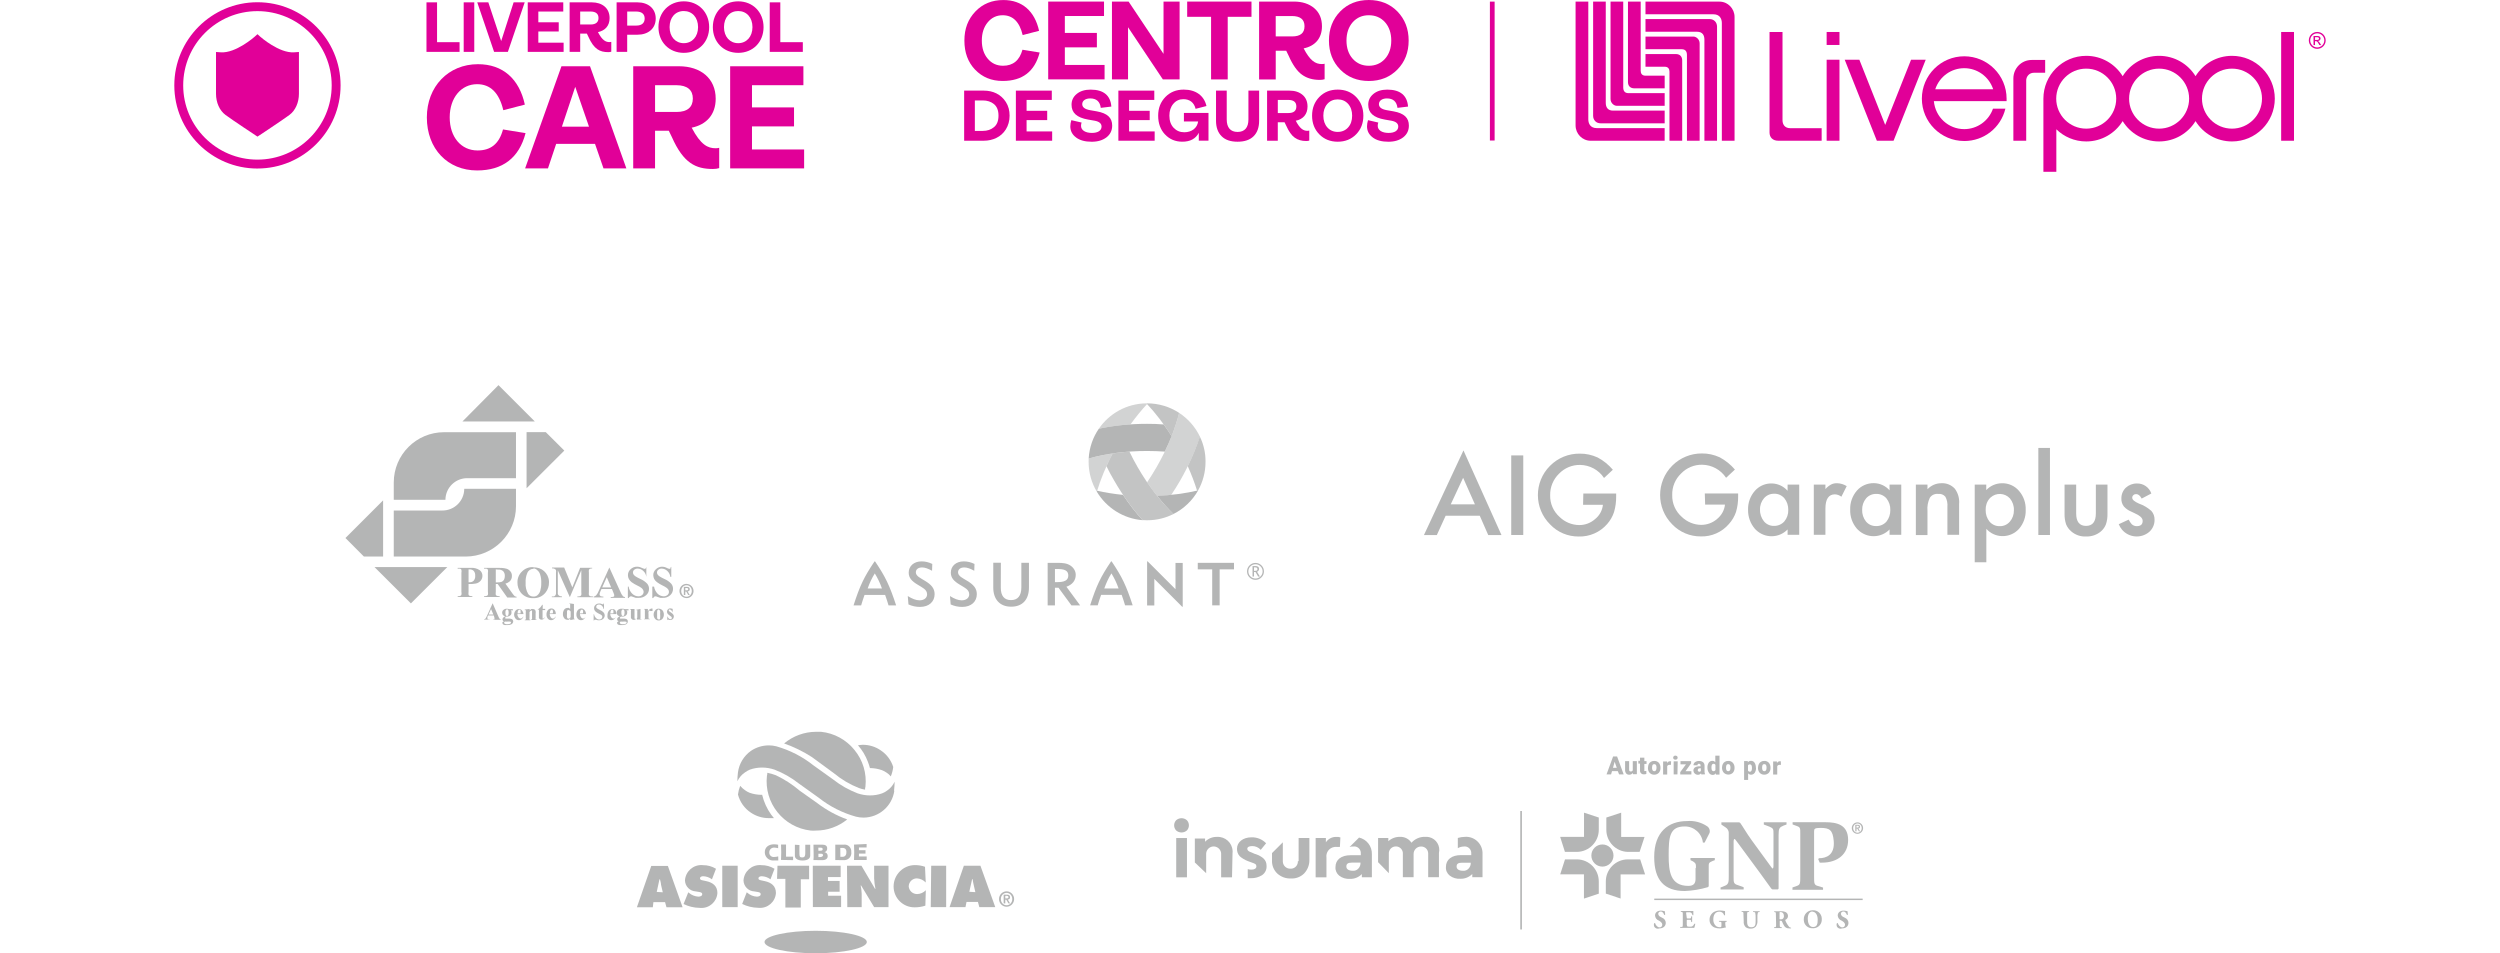 <svg width="375" height="143" viewBox="0 0 375 143" fill="none" xmlns="http://www.w3.org/2000/svg">
<g clip-path="url(#clip0_209_50842)">
<path d="M63.972 0.352H65.558V6.327H68.935V7.781H63.972V0.352Z" fill="#E10098"/>
<path d="M69.554 0.352H71.14V7.781H69.554V0.352Z" fill="#E10098"/>
<path d="M71.587 0.352H73.249L75.178 6.165L77.043 0.352H78.705L76.181 7.781H74.114L71.587 0.352Z" fill="#E10098"/>
<path d="M79.164 0.352H84.491V1.731H80.75V3.344H83.809V4.723H80.75V6.402H84.542V7.781H79.161V0.352H79.164Z" fill="#E10098"/>
<path d="M91.692 6.282V7.757C91.563 7.799 91.416 7.82 91.236 7.82C89.989 7.82 89.094 7.403 88.252 5.501L88.03 5.041H87.03V7.778H85.443V0.352H88.766C90.344 0.352 91.44 1.229 91.44 2.713C91.44 3.858 90.779 4.594 89.692 4.819C90.353 6.081 90.875 6.315 91.428 6.315C91.545 6.315 91.62 6.303 91.695 6.282H91.692ZM87.027 3.674H88.592C89.379 3.674 89.776 3.323 89.776 2.701C89.776 2.079 89.382 1.728 88.571 1.728H87.027V3.674Z" fill="#E10098"/>
<path d="M92.491 0.352H95.622C97.208 0.352 98.359 1.259 98.359 2.779C98.359 4.299 97.208 5.207 95.622 5.207H94.078V7.781H92.491V0.352ZM95.454 3.837C96.262 3.837 96.7 3.452 96.7 2.779C96.7 2.106 96.265 1.731 95.433 1.731H94.081V3.837H95.454Z" fill="#E10098"/>
<path d="M98.768 4.071C98.768 1.827 100.375 0.201 102.571 0.201C104.767 0.201 106.375 1.827 106.375 4.071C106.375 6.315 104.776 7.928 102.571 7.928C100.366 7.928 98.768 6.303 98.768 4.071ZM104.71 4.071C104.71 2.617 103.827 1.655 102.568 1.655C101.309 1.655 100.438 2.617 100.438 4.071C100.438 5.525 101.333 6.477 102.568 6.477C103.803 6.477 104.71 5.525 104.71 4.071Z" fill="#E10098"/>
<path d="M106.927 4.071C106.927 1.827 108.535 0.201 110.731 0.201C112.927 0.201 114.534 1.827 114.534 4.071C114.534 6.315 112.936 7.928 110.731 7.928C108.526 7.928 106.927 6.303 106.927 4.071ZM112.87 4.071C112.87 2.617 111.987 1.655 110.728 1.655C109.469 1.655 108.598 2.617 108.598 4.071C108.598 5.525 109.493 6.477 110.728 6.477C111.963 6.477 112.87 5.525 112.87 4.071Z" fill="#E10098"/>
<path d="M115.459 0.352H117.046V6.327H120.423V7.781H115.459V0.352Z" fill="#E10098"/>
<path d="M64.028 17.608C64.028 12.979 67.258 9.629 71.695 9.629C75.43 9.629 77.891 11.834 78.726 15.692L75.496 16.53C74.859 13.862 73.519 12.627 71.563 12.627C69.19 12.627 67.456 14.655 67.456 17.608C67.456 20.562 69.169 22.569 71.629 22.569C73.585 22.569 74.859 21.619 75.451 19.417L78.834 19.967C77.867 23.713 75.364 25.567 71.563 25.567C67.168 25.567 64.028 22.349 64.028 17.608Z" fill="#E10098"/>
<path d="M89.25 21.576H83.427L82.196 25.257H78.768L84.218 9.938H88.502L93.952 25.257H90.524L89.25 21.576ZM88.349 18.996L86.284 13.023L84.287 18.996H88.352H88.349Z" fill="#E10098"/>
<path d="M107.88 22.171V25.215C107.615 25.302 107.309 25.347 106.936 25.347C104.365 25.347 102.52 24.488 100.783 20.564L100.321 19.615H98.257V25.257H94.982V9.938H101.838C105.089 9.938 107.354 11.746 107.354 14.811C107.354 17.169 105.993 18.689 103.752 19.152C105.113 21.754 106.191 22.237 107.333 22.237C107.573 22.237 107.729 22.216 107.883 22.171H107.88ZM98.257 16.794H101.486C103.112 16.794 103.926 16.066 103.926 14.787C103.926 13.507 103.112 12.78 101.444 12.78H98.26V16.791L98.257 16.794Z" fill="#E10098"/>
<path d="M109.526 9.938H120.51V12.783H112.798V16.111H119.104V18.957H112.798V22.418H120.619V25.263H109.523V9.944L109.526 9.938Z" fill="#E10098"/>
<path d="M44.112 7.848C41.88 8.004 39.086 5.547 39.059 5.522L38.62 5.129L38.182 5.522C38.155 5.547 35.361 8.004 33.128 7.848L32.401 7.797V14.052C32.401 15.389 32.936 16.582 33.831 17.245C34.925 18.054 38.404 20.349 38.44 20.373L38.62 20.493L38.801 20.373C38.837 20.349 42.316 18.054 43.409 17.245C44.305 16.585 44.84 15.389 44.84 14.052V7.797L44.112 7.848Z" fill="#E10098"/>
<path d="M38.617 25.281C31.74 25.281 26.146 19.684 26.146 12.807C26.146 5.93 31.74 0.336 38.617 0.336C45.494 0.336 51.088 5.93 51.088 12.807C51.088 19.684 45.494 25.278 38.617 25.278V25.281ZM38.617 1.67C32.476 1.67 27.48 6.666 27.48 12.807C27.48 18.948 32.476 23.944 38.617 23.944C44.758 23.944 49.754 18.948 49.754 12.807C49.754 6.666 44.761 1.67 38.617 1.67Z" fill="#E10098"/>
</g>
<g clip-path="url(#clip1_209_50842)">
<path d="M249.7 13.973H244.282C243.679 13.973 243.485 13.604 243.485 13.099C243.485 12.69 243.485 0.244 243.485 0.244H241.581V14.85C241.581 15.463 242.11 15.869 242.501 15.869H249.7V13.973Z" fill="#E10098"/>
<path d="M249.7 16.595V18.496H240.082C239.424 18.496 238.968 18.004 238.968 17.367C238.974 16.619 238.968 0.244 238.968 0.244H240.864V15.413C240.864 16.078 241.153 16.595 241.965 16.595H249.7Z" fill="#E10098"/>
<path d="M236.34 0.244H238.245V17.899C238.245 18.539 238.565 19.216 239.497 19.216H249.697V21.112H238.602C237.337 21.112 236.337 20.062 236.337 18.813V0.244H236.34Z" fill="#E10098"/>
<path d="M244.196 0.244H246.104V10.613C246.104 10.992 246.276 11.352 246.818 11.352H249.701V13.253H245.166C244.467 13.253 244.196 12.81 244.196 12.306V0.244Z" fill="#E10098"/>
<path d="M246.827 7.382H252.245C252.848 7.382 253.042 7.751 253.042 8.259C253.042 8.668 253.042 21.111 253.042 21.111H254.947V6.505C254.947 5.892 254.418 5.486 254.024 5.486H246.824V7.382H246.827Z" fill="#E10098"/>
<path d="M246.824 4.763V2.861H256.442C257.101 2.861 257.556 3.354 257.556 3.991C257.55 4.738 257.556 21.113 257.556 21.113H255.661V5.944C255.661 5.277 255.371 4.763 254.559 4.763H246.824Z" fill="#E10098"/>
<path d="M260.184 21.115H258.276V3.456C258.276 2.816 257.956 2.143 257.024 2.143H246.824V0.244H257.919C259.184 0.244 260.184 1.293 260.184 2.546V21.115Z" fill="#E10098"/>
<path d="M252.328 21.113H250.421V10.747C250.421 10.369 250.248 10.009 249.707 10.009H246.824V8.107H251.359C252.058 8.107 252.328 8.55 252.328 9.058V21.116V21.113Z" fill="#E10098"/>
<path d="M303.928 12.089C303.928 11.44 304.42 10.914 305.069 10.914H306.774V8.994H304.753C303.217 8.994 302.005 10.24 302.005 11.773V21.111H303.931V12.089H303.928Z" fill="#E10098"/>
<path d="M275.922 8.959H273.996V21.11H275.922V8.959Z" fill="#E10098"/>
<path d="M306.509 25.769H308.451V19.393C309.608 20.523 311.186 21.218 312.934 21.218C315.245 21.218 317.269 19.996 318.401 18.166C319.534 19.996 321.555 21.218 323.866 21.218C326.177 21.218 328.201 19.996 329.331 18.166C330.463 19.996 332.488 21.218 334.798 21.218C338.346 21.218 341.22 18.344 341.22 14.796C341.22 11.249 338.346 8.375 334.798 8.375C332.488 8.375 330.463 9.597 329.331 11.427C328.201 9.597 326.174 8.375 323.866 8.375C321.558 8.375 319.531 9.597 318.401 11.427C317.269 9.597 315.245 8.375 312.934 8.375C309.386 8.375 306.509 11.252 306.509 14.796V25.769ZM334.798 10.295C337.281 10.295 339.3 12.316 339.3 14.796C339.3 17.276 337.281 19.298 334.798 19.298C332.315 19.298 330.297 17.276 330.297 14.796C330.297 12.316 332.315 10.295 334.798 10.295ZM323.866 10.295C326.349 10.295 328.368 12.316 328.368 14.796C328.368 17.276 326.349 19.298 323.866 19.298C321.383 19.298 319.365 17.276 319.365 14.796C319.365 12.316 321.383 10.295 323.866 10.295ZM312.931 10.295C315.414 10.295 317.432 12.316 317.432 14.796C317.432 17.276 315.414 19.298 312.931 19.298C310.448 19.298 308.432 17.276 308.432 14.796C308.432 12.316 310.448 10.295 312.931 10.295Z" fill="#E10098"/>
<path d="M294.636 21.154C297.589 21.154 300.113 19.166 300.808 16.305H298.946C298.303 18.139 296.58 19.369 294.636 19.369C292.276 19.369 290.31 17.591 290.079 15.172H300.989V14.797C300.989 11.293 298.137 8.443 294.636 8.443C291.134 8.443 288.279 11.296 288.279 14.797C288.279 18.299 291.131 21.151 294.636 21.151M294.636 10.228C296.574 10.228 298.334 11.462 298.977 13.385H290.288C290.928 11.462 292.694 10.228 294.636 10.228Z" fill="#E10098"/>
<path d="M284.035 21.11L288.857 8.959H286.66L282.78 18.737L278.903 8.959H276.706L281.528 21.11H284.035Z" fill="#E10098"/>
<path d="M344.1 4.797H342.174V21.111H344.1V4.797Z" fill="#E10098"/>
<path d="M267.377 4.797V18.052C267.384 18.711 267.762 19.227 268.516 19.227H273.248V21.108H266.728C265.907 21.108 265.43 20.603 265.43 19.877V4.797H267.377Z" fill="#E10098"/>
<path d="M347.586 7.326C346.885 7.326 346.322 6.757 346.322 6.056C346.322 5.354 346.885 4.791 347.586 4.791C348.288 4.791 348.854 5.354 348.854 6.056C348.854 6.757 348.288 7.326 347.586 7.326ZM347.586 5C347.005 5 346.531 5.471 346.531 6.056C346.531 6.64 347.002 7.114 347.586 7.114C348.171 7.114 348.645 6.64 348.645 6.056C348.645 5.471 348.171 5 347.586 5ZM347.029 5.397H347.633C347.971 5.397 348.082 5.606 348.082 5.754C348.082 5.976 347.925 6.136 347.694 6.148V6.157C347.811 6.197 347.897 6.314 348.011 6.496L348.177 6.76H347.909L347.789 6.548C347.614 6.243 347.549 6.182 347.383 6.182H347.251V6.76H347.029V5.4V5.397ZM347.568 5.991C347.737 5.991 347.851 5.926 347.851 5.785C347.851 5.659 347.749 5.582 347.608 5.582H347.254V5.991H347.571H347.568Z" fill="#E10098"/>
<path d="M275.922 4.797H273.996V6.745H275.922V4.797Z" fill="#E10098"/>
<path d="M224.193 0.244H223.485V21.078H224.193V0.244Z" fill="#E10098"/>
<path d="M146.265 10.453C145.194 9.327 144.659 7.884 144.659 6.087C144.659 4.29 145.209 2.878 146.314 1.718C147.403 0.576 148.809 0.004 150.502 0.004C153.332 0.004 155.206 1.669 155.862 4.622L153.4 5.259C152.932 3.278 151.926 2.287 150.403 2.287C149.483 2.287 148.745 2.641 148.16 3.345C147.576 4.05 147.274 4.958 147.274 6.084C147.274 7.21 147.576 8.118 148.16 8.804C148.745 9.508 149.517 9.862 150.456 9.862C151.963 9.862 152.932 9.056 153.369 7.459L155.948 7.878C155.212 10.718 153.369 12.145 150.406 12.145C148.714 12.145 147.342 11.573 146.271 10.45L146.265 10.453Z" fill="#E10098"/>
<path d="M157.23 11.913V0.236H165.603V2.402H159.726V4.938H164.532V7.104H159.726V9.741H165.686V11.907H157.23V11.913Z" fill="#E10098"/>
<path d="M166.793 11.913V0.236H169.289L174.529 8.082V0.236H176.941V11.913H174.43L169.206 4.086V11.913H166.793Z" fill="#E10098"/>
<path d="M181.661 11.913V2.522H178.077V0.236H187.723V2.522H184.157V11.913H181.661Z" fill="#E10098"/>
<path d="M198.692 9.562V11.882C198.492 11.95 198.255 11.984 197.972 11.984C196.916 11.984 196.03 11.732 195.31 11.212C194.59 10.707 193.904 9.75 193.286 8.338L192.935 7.615H191.36V11.916H188.864V0.236H194.089C195.344 0.236 196.366 0.572 197.138 1.227C197.907 1.882 198.295 2.79 198.295 3.947C198.295 5.71 197.289 6.904 195.547 7.258C196.501 9.089 197.289 9.609 198.276 9.609C198.443 9.609 198.578 9.59 198.695 9.559L198.692 9.562ZM191.357 2.406V5.464H193.818C195.058 5.464 195.677 4.959 195.677 3.935C195.677 2.91 195.04 2.406 193.784 2.406H191.357Z" fill="#E10098"/>
<path d="M205.32 12.148C203.594 12.148 202.154 11.575 201.034 10.434C199.911 9.292 199.341 7.846 199.341 6.083C199.341 4.32 199.911 2.874 201.034 1.714C202.157 0.572 203.597 0 205.32 0C207.043 0 208.486 0.572 209.606 1.714C210.729 2.874 211.298 4.317 211.298 6.083C211.298 7.849 210.729 9.292 209.606 10.434C208.483 11.575 207.043 12.148 205.32 12.148ZM207.75 8.821C208.369 8.132 208.689 7.209 208.689 6.083C208.689 4.957 208.372 4.034 207.75 3.329C207.132 2.64 206.31 2.286 205.323 2.286C204.335 2.286 203.532 2.64 202.911 3.329C202.292 4.034 201.972 4.96 201.972 6.083C201.972 7.206 202.289 8.132 202.911 8.821C203.529 9.511 204.335 9.865 205.323 9.865C206.31 9.865 207.132 9.511 207.75 8.821Z" fill="#E10098"/>
<path d="M144.622 21.108V13.594H147.572C148.942 13.594 150.135 14.135 150.88 15.301C151.258 15.886 151.44 16.566 151.44 17.357C151.44 18.926 150.609 20.135 149.458 20.686C148.886 20.966 148.252 21.108 147.572 21.108H144.622ZM146.228 19.637H147.403C148.083 19.637 148.643 19.452 149.095 19.074C149.548 18.704 149.775 18.132 149.775 17.345C149.775 16.557 149.548 15.994 149.095 15.615C148.643 15.246 148.083 15.065 147.403 15.065H146.228V19.637Z" fill="#E10098"/>
<path d="M152.381 21.108V13.594H157.769V14.988H153.987V16.621H157.08V18.015H153.987V19.714H157.824V21.108H152.384H152.381Z" fill="#E10098"/>
<path d="M161.4 20.609C160.827 20.188 160.547 19.625 160.547 18.945C160.547 18.652 160.603 18.339 160.698 18.025L162.24 18.382C162.184 18.523 162.154 18.696 162.154 18.88C162.154 19.529 162.8 19.939 163.79 19.939C164.686 19.939 165.233 19.582 165.233 18.988C165.233 18.532 164.898 18.243 164.221 18.111L163.23 17.939C161.495 17.637 160.732 16.911 160.732 15.702C160.732 15.053 160.99 14.511 161.52 14.08C162.037 13.659 162.726 13.443 163.587 13.443C165.56 13.443 166.581 14.342 166.701 15.985L165.117 16.179C164.997 15.237 164.47 14.763 163.532 14.763C162.83 14.763 162.335 15.099 162.335 15.619C162.335 16.083 162.723 16.388 163.51 16.526L164.501 16.699C166.138 16.991 166.827 17.683 166.827 18.84C166.827 19.563 166.547 20.148 165.987 20.591C165.415 21.034 164.673 21.262 163.757 21.262C162.753 21.262 161.969 21.046 161.397 20.613L161.4 20.609Z" fill="#E10098"/>
<path d="M167.756 21.108V13.594H173.144V14.988H169.362V16.621H172.455V18.015H169.362V19.714H173.199V21.108H167.759H167.756Z" fill="#E10098"/>
<path d="M174.75 20.166C174.07 19.442 173.726 18.51 173.726 17.353C173.726 16.196 174.092 15.289 174.815 14.541C175.538 13.806 176.452 13.44 177.562 13.44C179.372 13.44 180.612 14.338 180.969 15.904L179.341 16.326C179.113 15.375 178.446 14.876 177.51 14.876C176.895 14.876 176.399 15.104 176.002 15.569C175.602 16.033 175.409 16.627 175.409 17.353C175.409 18.122 175.624 18.726 176.046 19.169C176.467 19.612 176.993 19.839 177.639 19.839C178.75 19.839 179.59 19.212 179.719 18.218H177.587V16.941H181.273V21.104H179.818V19.925C179.353 20.812 178.535 21.255 177.35 21.255C176.295 21.255 175.433 20.886 174.753 20.163L174.75 20.166Z" fill="#E10098"/>
<path d="M185.634 21.258C184.587 21.258 183.791 20.988 183.243 20.437C182.683 19.886 182.403 19.108 182.403 18.101V13.594H184.009V17.92C184.009 19.132 184.569 19.791 185.637 19.791C186.704 19.791 187.264 19.132 187.264 17.92V13.594H188.87V18.101C188.87 19.117 188.59 19.895 188.04 20.437C187.48 20.988 186.683 21.258 185.637 21.258H185.634Z" fill="#E10098"/>
<path d="M196.391 19.594V21.086C196.261 21.129 196.111 21.151 195.926 21.151C195.246 21.151 194.677 20.988 194.212 20.652C193.748 20.329 193.308 19.711 192.908 18.803L192.68 18.338H191.668V21.108H190.062V13.594H193.425C194.234 13.594 194.889 13.809 195.385 14.231C195.88 14.652 196.129 15.237 196.129 15.981C196.129 17.117 195.483 17.886 194.363 18.111C194.978 19.289 195.483 19.625 196.12 19.625C196.228 19.625 196.314 19.612 196.391 19.591V19.594ZM191.671 14.988V16.957H193.255C194.052 16.957 194.452 16.634 194.452 15.972C194.452 15.311 194.043 14.988 193.234 14.988H191.671Z" fill="#E10098"/>
<path d="M200.658 21.258C199.547 21.258 198.621 20.889 197.901 20.153C197.178 19.418 196.812 18.489 196.812 17.353C196.812 16.218 197.178 15.289 197.901 14.541C198.624 13.806 199.55 13.44 200.658 13.44C201.766 13.44 202.695 13.809 203.415 14.541C204.138 15.286 204.504 16.218 204.504 17.353C204.504 18.489 204.138 19.418 203.415 20.153C202.692 20.889 201.766 21.258 200.658 21.258ZM202.218 19.116C202.618 18.673 202.821 18.079 202.821 17.353C202.821 16.627 202.618 16.033 202.218 15.581C201.818 15.138 201.292 14.91 200.655 14.91C200.018 14.91 199.501 15.138 199.104 15.581C198.704 16.036 198.501 16.63 198.501 17.353C198.501 18.076 198.707 18.673 199.104 19.116C199.501 19.559 200.021 19.787 200.655 19.787C201.289 19.787 201.818 19.559 202.218 19.116Z" fill="#E10098"/>
<path d="M205.904 20.609C205.332 20.188 205.052 19.625 205.052 18.945C205.052 18.652 205.107 18.339 205.203 18.025L206.744 18.382C206.689 18.523 206.658 18.696 206.658 18.88C206.658 19.529 207.304 19.939 208.295 19.939C209.19 19.939 209.738 19.582 209.738 18.988C209.738 18.532 209.402 18.243 208.726 18.111L207.735 17.939C205.999 17.637 205.236 16.911 205.236 15.702C205.236 15.053 205.495 14.511 206.024 14.08C206.541 13.659 207.23 13.443 208.092 13.443C210.064 13.443 211.086 14.342 211.206 15.985L209.621 16.179C209.501 15.237 208.975 14.763 208.036 14.763C207.335 14.763 206.839 15.099 206.839 15.619C206.839 16.083 207.227 16.388 208.015 16.526L209.006 16.699C210.642 16.991 211.332 17.683 211.332 18.84C211.332 19.563 211.052 20.148 210.492 20.591C209.919 21.034 209.178 21.262 208.261 21.262C207.258 21.262 206.473 21.046 205.901 20.613L205.904 20.609Z" fill="#E10098"/>
</g>
<g clip-path="url(#clip2_209_50842)">
<path d="M74.005 92.185L73.655 91.353L73.283 92.185H74.005ZM74.071 92.316H73.217L73.108 92.546C73.097 92.612 73.097 92.667 73.108 92.732C73.108 92.798 73.141 92.853 73.195 92.885C73.272 92.907 73.349 92.907 73.425 92.885V92.94H72.615V92.885C72.703 92.875 72.779 92.842 72.834 92.776C72.911 92.656 72.977 92.535 73.031 92.404L73.896 90.488L74.772 92.502C74.816 92.634 74.892 92.754 74.98 92.853C75.023 92.897 75.078 92.918 75.144 92.918V92.973H73.973V92.918C74.038 92.929 74.104 92.929 74.17 92.918C74.181 92.885 74.181 92.853 74.17 92.82C74.17 92.776 74.17 92.721 74.17 92.678L74.071 92.316Z" fill="#B4B5B5"/>
<path d="M76.053 91.408C75.987 91.408 75.91 91.441 75.878 91.507C75.823 91.638 75.79 91.791 75.812 91.934C75.801 92.054 75.823 92.186 75.878 92.295C75.91 92.361 75.976 92.394 76.042 92.404C76.118 92.404 76.184 92.372 76.228 92.306C76.326 92.043 76.326 91.748 76.228 91.485C76.195 91.43 76.118 91.397 76.053 91.408ZM75.954 93.247C75.878 93.225 75.801 93.225 75.724 93.247C75.659 93.269 75.615 93.335 75.615 93.4C75.615 93.466 75.659 93.532 75.724 93.565C75.845 93.62 75.987 93.652 76.118 93.63C76.25 93.641 76.381 93.609 76.501 93.565C76.578 93.543 76.633 93.466 76.644 93.39C76.655 93.368 76.655 93.335 76.644 93.302C76.6 93.269 76.556 93.236 76.501 93.236C76.316 93.225 76.129 93.225 75.954 93.247ZM76.37 91.365H76.928V91.561H76.6C76.655 91.605 76.688 91.649 76.721 91.715C76.731 91.781 76.731 91.846 76.721 91.912C76.731 92.021 76.699 92.142 76.633 92.229C76.556 92.317 76.469 92.382 76.359 92.426C76.261 92.47 76.162 92.492 76.053 92.492H75.943C75.889 92.492 75.845 92.514 75.801 92.547C75.79 92.591 75.79 92.634 75.801 92.678C75.79 92.711 75.79 92.744 75.801 92.787C75.856 92.799 75.91 92.799 75.965 92.787H76.272C76.447 92.777 76.622 92.799 76.786 92.864C76.907 92.941 76.983 93.072 76.983 93.215C76.983 93.313 76.95 93.412 76.885 93.488C76.83 93.576 76.742 93.641 76.644 93.674C76.48 93.74 76.294 93.773 76.118 93.762C75.987 93.773 75.845 93.773 75.713 93.762C75.615 93.74 75.527 93.696 75.44 93.641C75.396 93.598 75.374 93.543 75.374 93.477C75.352 93.433 75.352 93.379 75.374 93.324C75.44 93.269 75.516 93.225 75.593 93.215C75.462 93.16 75.374 93.039 75.374 92.897C75.374 92.809 75.407 92.722 75.473 92.656C75.549 92.569 75.659 92.503 75.768 92.459C75.637 92.415 75.516 92.339 75.429 92.24C75.363 92.142 75.319 92.021 75.319 91.901C75.319 91.737 75.396 91.583 75.516 91.485C75.659 91.365 75.834 91.299 76.02 91.31C76.14 91.31 76.261 91.332 76.37 91.365Z" fill="#B4B5B5"/>
<path d="M78.089 91.999C78.1 91.868 78.1 91.737 78.089 91.605C78.078 91.54 78.045 91.485 78.001 91.452C77.969 91.441 77.936 91.441 77.903 91.452C77.837 91.441 77.782 91.485 77.75 91.54C77.673 91.671 77.629 91.824 77.64 91.966V92.021L78.089 91.999ZM78.516 92.109H77.607C77.607 92.295 77.673 92.481 77.782 92.634C77.859 92.722 77.969 92.777 78.089 92.787C78.155 92.787 78.22 92.766 78.275 92.722C78.352 92.667 78.417 92.601 78.461 92.514H78.516C78.45 92.667 78.352 92.798 78.22 92.908C78.111 92.984 77.98 93.028 77.848 93.028C77.618 93.039 77.41 92.93 77.29 92.733C77.191 92.591 77.126 92.437 77.115 92.262C77.104 92.021 77.18 91.78 77.334 91.594C77.465 91.441 77.651 91.353 77.859 91.353C78.023 91.353 78.188 91.43 78.286 91.561C78.428 91.715 78.505 91.912 78.516 92.109Z" fill="#B4B5B5"/>
<path d="M79.446 91.343V91.562C79.522 91.486 79.599 91.42 79.687 91.354C79.774 91.332 79.862 91.332 79.938 91.354C80.135 91.343 80.311 91.475 80.343 91.672C80.365 91.803 80.365 91.924 80.343 92.055V92.701C80.322 92.777 80.322 92.865 80.343 92.942H80.497V92.996H79.665V92.942C79.719 92.931 79.774 92.909 79.807 92.865C79.818 92.788 79.818 92.723 79.807 92.646V91.913C79.818 91.825 79.818 91.737 79.807 91.661C79.807 91.639 79.807 91.606 79.807 91.584C79.785 91.573 79.752 91.573 79.719 91.584C79.61 91.584 79.522 91.661 79.424 91.803V92.69C79.402 92.766 79.402 92.843 79.424 92.92C79.457 92.963 79.501 92.985 79.555 92.985V93.04H78.712V92.985C78.767 92.974 78.822 92.953 78.866 92.92C78.888 92.843 78.888 92.766 78.866 92.69V91.759C78.888 91.683 78.888 91.606 78.866 91.529H78.712V91.431L79.446 91.343Z" fill="#B4B5B5"/>
<path d="M81.406 90.729V91.331H81.778V91.506H81.384V92.535C81.373 92.601 81.373 92.656 81.384 92.721V92.787H81.439C81.516 92.787 81.592 92.787 81.658 92.612H81.713C81.647 92.809 81.461 92.951 81.242 92.951C81.143 92.951 81.056 92.929 80.979 92.874C80.913 92.831 80.859 92.754 80.837 92.677C80.826 92.568 80.826 92.459 80.837 92.349V91.451H80.629C80.782 91.342 80.935 91.222 81.067 91.09C81.165 90.97 81.253 90.838 81.34 90.707L81.406 90.729Z" fill="#B4B5B5"/>
<path d="M82.927 91.999C82.949 91.868 82.949 91.736 82.927 91.605C82.916 91.539 82.883 91.485 82.839 91.452C82.806 91.441 82.774 91.441 82.741 91.452C82.675 91.441 82.62 91.485 82.588 91.539C82.511 91.671 82.478 91.824 82.478 91.966V92.021L82.927 91.999ZM83.365 92.109H82.456C82.456 92.295 82.522 92.481 82.631 92.634C82.697 92.732 82.806 92.787 82.927 92.787C82.993 92.787 83.069 92.765 83.124 92.722C83.201 92.667 83.255 92.59 83.299 92.513H83.365C83.299 92.667 83.19 92.798 83.058 92.908C82.938 92.984 82.806 93.028 82.675 93.028C82.456 93.039 82.248 92.918 82.128 92.732C82.018 92.568 81.964 92.371 81.975 92.174C81.964 91.933 82.04 91.692 82.193 91.506C82.325 91.353 82.522 91.266 82.719 91.266C82.894 91.266 83.047 91.342 83.157 91.474C83.31 91.649 83.387 91.879 83.365 92.109Z" fill="#B4B5B5"/>
<path d="M85.598 91.758C85.555 91.616 85.423 91.517 85.27 91.506C85.237 91.495 85.204 91.495 85.161 91.506C85.106 91.561 85.073 91.627 85.051 91.692C85.04 91.835 85.04 91.977 85.051 92.119C85.029 92.272 85.029 92.426 85.051 92.59C85.073 92.667 85.117 92.743 85.183 92.798C85.215 92.809 85.248 92.809 85.292 92.798C85.412 92.798 85.5 92.732 85.598 92.557V91.758ZM86.091 90.598V92.513V92.732C86.08 92.765 86.08 92.798 86.091 92.82C86.135 92.831 86.189 92.831 86.233 92.82V92.875L85.533 93.017V92.754C85.467 92.831 85.401 92.907 85.314 92.962C85.237 92.984 85.161 92.984 85.084 92.962C84.876 92.962 84.69 92.853 84.591 92.667C84.482 92.502 84.427 92.305 84.438 92.108C84.427 91.944 84.46 91.78 84.526 91.627C84.57 91.495 84.657 91.386 84.766 91.298C84.876 91.233 84.996 91.189 85.117 91.189C85.183 91.167 85.259 91.167 85.325 91.189C85.401 91.233 85.467 91.287 85.522 91.353V90.85C85.533 90.773 85.533 90.696 85.522 90.62C85.533 90.598 85.533 90.576 85.522 90.554C85.467 90.532 85.412 90.532 85.358 90.554V90.488L86.091 90.598Z" fill="#B4B5B5"/>
<path d="M87.458 91.999C87.469 91.868 87.469 91.736 87.458 91.605C87.436 91.539 87.404 91.496 87.349 91.452C87.316 91.441 87.283 91.441 87.251 91.452C87.185 91.452 87.13 91.485 87.097 91.539C87.021 91.671 86.988 91.824 86.988 91.966V92.021L87.458 91.999ZM87.907 92.109H86.999C86.999 92.295 87.064 92.481 87.174 92.634C87.24 92.722 87.349 92.776 87.469 92.787C87.546 92.787 87.612 92.765 87.666 92.722C87.743 92.667 87.809 92.59 87.853 92.513C87.787 92.667 87.677 92.798 87.546 92.908C87.436 92.984 87.305 93.028 87.174 93.028C86.944 93.039 86.736 92.93 86.616 92.732C86.506 92.568 86.451 92.371 86.462 92.174C86.451 91.933 86.528 91.692 86.681 91.506C86.813 91.353 86.999 91.266 87.207 91.266C87.382 91.266 87.535 91.342 87.644 91.474C87.809 91.649 87.896 91.879 87.907 92.109Z" fill="#B4B5B5"/>
<path d="M90.6 90.532V91.343H90.534C90.512 91.156 90.414 90.981 90.282 90.861C90.173 90.74 90.009 90.675 89.844 90.675C89.735 90.664 89.636 90.697 89.549 90.762C89.483 90.817 89.45 90.894 89.439 90.981C89.428 91.025 89.428 91.08 89.439 91.124C89.483 91.189 89.549 91.255 89.615 91.299C89.735 91.375 89.855 91.441 89.987 91.496C90.206 91.583 90.403 91.715 90.556 91.89C90.654 92.01 90.709 92.153 90.709 92.306C90.709 92.503 90.622 92.7 90.479 92.831C90.304 92.974 90.096 93.05 89.877 93.039H89.669L89.418 92.963H89.275C89.242 92.952 89.21 92.952 89.188 92.963C89.155 92.995 89.122 93.028 89.111 93.072H89.045V92.142H89.111C89.144 92.371 89.253 92.569 89.418 92.722C89.538 92.853 89.713 92.93 89.899 92.93C90.02 92.941 90.129 92.897 90.217 92.809C90.293 92.755 90.337 92.656 90.337 92.569C90.348 92.514 90.348 92.448 90.337 92.393C90.293 92.339 90.26 92.295 90.206 92.251C90.107 92.185 89.998 92.12 89.877 92.076C89.713 91.999 89.56 91.901 89.407 91.791C89.319 91.726 89.242 91.638 89.188 91.54C89.133 91.452 89.111 91.343 89.111 91.233C89.1 91.047 89.177 90.872 89.319 90.74C89.461 90.598 89.658 90.522 89.855 90.532C89.932 90.522 89.998 90.522 90.074 90.532L90.282 90.609C90.337 90.642 90.392 90.653 90.447 90.664C90.468 90.675 90.49 90.675 90.512 90.664C90.523 90.62 90.523 90.565 90.512 90.522L90.6 90.532Z" fill="#B4B5B5"/>
<path d="M92.013 91.999C92.024 91.868 92.024 91.737 92.013 91.605C92.002 91.551 91.969 91.496 91.925 91.452C91.893 91.441 91.849 91.441 91.816 91.452C91.75 91.452 91.696 91.485 91.663 91.54C91.586 91.671 91.553 91.824 91.553 91.966V92.021L92.013 91.999ZM92.451 92.109H91.542C91.542 92.295 91.608 92.481 91.718 92.634C91.783 92.722 91.893 92.777 92.013 92.787C92.09 92.787 92.155 92.766 92.21 92.722C92.287 92.667 92.352 92.591 92.396 92.514C92.331 92.667 92.221 92.809 92.09 92.908C91.98 92.984 91.849 93.028 91.718 93.028C91.488 93.039 91.28 92.93 91.159 92.733C91.105 92.579 91.094 92.426 91.126 92.262C91.115 92.021 91.192 91.78 91.345 91.594C91.477 91.441 91.663 91.353 91.871 91.353C92.046 91.353 92.21 91.43 92.309 91.561C92.407 91.726 92.462 91.923 92.451 92.109Z" fill="#B4B5B5"/>
<path d="M93.446 91.409C93.381 91.409 93.304 91.442 93.271 91.508C93.206 91.639 93.184 91.793 93.206 91.935C93.195 92.055 93.216 92.187 93.271 92.296C93.304 92.362 93.37 92.395 93.435 92.406C93.501 92.406 93.567 92.373 93.611 92.307C93.709 92.044 93.709 91.749 93.611 91.486C93.578 91.442 93.512 91.409 93.446 91.409ZM93.304 93.249C93.227 93.227 93.14 93.227 93.063 93.249C93.008 93.281 92.965 93.336 92.965 93.402C92.976 93.468 93.008 93.522 93.063 93.566C93.184 93.621 93.326 93.643 93.457 93.632C93.589 93.643 93.731 93.61 93.851 93.566C93.928 93.544 93.983 93.468 93.994 93.391C94.004 93.369 94.004 93.336 93.994 93.303C93.95 93.26 93.906 93.238 93.851 93.238C93.676 93.227 93.49 93.227 93.304 93.249ZM93.72 91.366H94.278V91.563H93.961C94.004 91.607 94.048 91.661 94.081 91.716C94.092 91.782 94.092 91.847 94.081 91.913C94.081 92.034 94.048 92.143 93.972 92.231C93.906 92.318 93.808 92.384 93.698 92.428C93.611 92.471 93.512 92.493 93.403 92.493H93.184C93.085 92.504 92.998 92.581 92.998 92.679C92.987 92.712 92.987 92.745 92.998 92.789C93.041 92.8 93.096 92.8 93.151 92.789H93.457C93.632 92.778 93.808 92.8 93.972 92.865C94.103 92.931 94.18 93.073 94.169 93.216C94.18 93.314 94.136 93.413 94.081 93.489C94.026 93.577 93.939 93.632 93.851 93.675C93.687 93.741 93.501 93.774 93.326 93.763C93.195 93.774 93.052 93.774 92.921 93.763C92.822 93.741 92.735 93.708 92.647 93.643C92.603 93.599 92.571 93.544 92.571 93.478C92.56 93.424 92.56 93.38 92.571 93.325C92.636 93.27 92.713 93.227 92.8 93.216C92.669 93.161 92.571 93.041 92.571 92.898C92.571 92.811 92.603 92.723 92.658 92.657C92.746 92.57 92.844 92.504 92.965 92.46C92.833 92.417 92.702 92.34 92.614 92.242C92.549 92.143 92.505 92.022 92.505 91.902C92.505 91.738 92.582 91.585 92.702 91.486C92.844 91.366 93.03 91.3 93.216 91.311C93.381 91.289 93.556 91.3 93.72 91.366Z" fill="#B4B5B5"/>
<path d="M96.073 91.342V92.633C96.052 92.71 96.052 92.798 96.073 92.874H96.216V92.929H95.537V92.71C95.471 92.798 95.395 92.874 95.307 92.918C95.231 92.962 95.132 92.995 95.033 92.984C94.946 92.984 94.858 92.951 94.793 92.885C94.727 92.831 94.672 92.765 94.639 92.688C94.628 92.557 94.628 92.425 94.639 92.294V91.648C94.661 91.572 94.661 91.495 94.639 91.418H94.497V91.353H95.176V92.524C95.165 92.601 95.165 92.677 95.176 92.754C95.187 92.787 95.209 92.809 95.231 92.831H95.307C95.351 92.841 95.384 92.841 95.427 92.831C95.493 92.776 95.548 92.71 95.592 92.644V91.758C95.614 91.681 95.614 91.605 95.592 91.528H95.449V91.462L96.073 91.342Z" fill="#B4B5B5"/>
<path d="M97.18 91.343V91.715C97.256 91.584 97.355 91.463 97.475 91.376C97.541 91.332 97.628 91.299 97.705 91.288C97.76 91.266 97.814 91.266 97.869 91.288C97.891 91.343 97.891 91.408 97.869 91.463C97.891 91.529 97.891 91.584 97.869 91.649C97.825 91.66 97.771 91.66 97.727 91.649C97.672 91.671 97.617 91.671 97.563 91.649L97.475 91.594C97.442 91.584 97.409 91.584 97.388 91.594C97.333 91.638 97.3 91.704 97.278 91.769C97.256 91.89 97.256 92.021 97.278 92.142V92.623C97.267 92.667 97.267 92.711 97.278 92.755C97.289 92.788 97.311 92.809 97.333 92.831H97.486V92.886H96.588V92.831H96.731C96.753 92.744 96.753 92.656 96.731 92.569V91.649C96.742 91.594 96.742 91.529 96.731 91.474C96.742 91.452 96.742 91.43 96.731 91.408C96.687 91.397 96.654 91.397 96.61 91.408V91.343H97.18Z" fill="#B4B5B5"/>
<path d="M98.81 91.418C98.755 91.418 98.689 91.44 98.656 91.484C98.591 91.56 98.558 91.659 98.569 91.757V92.316C98.558 92.436 98.558 92.546 98.569 92.666C98.569 92.732 98.602 92.808 98.645 92.852C98.678 92.896 98.733 92.918 98.788 92.918C98.832 92.94 98.886 92.94 98.93 92.918C98.985 92.874 99.018 92.819 99.018 92.754C99.04 92.524 99.04 92.305 99.018 92.075C99.04 91.933 99.04 91.79 99.018 91.659C98.996 91.593 98.963 91.538 98.908 91.495C98.886 91.462 98.853 91.429 98.81 91.418ZM98.81 91.298C98.952 91.298 99.094 91.341 99.215 91.418C99.335 91.495 99.434 91.604 99.488 91.736C99.642 92.075 99.609 92.469 99.412 92.775C99.269 92.962 99.05 93.071 98.821 93.071C98.591 93.082 98.372 92.983 98.24 92.797C98.109 92.622 98.043 92.414 98.043 92.195C98.043 91.976 98.109 91.757 98.251 91.582C98.383 91.385 98.591 91.287 98.81 91.298Z" fill="#B4B5B5"/>
<path d="M100.901 91.3V91.869C100.857 91.738 100.781 91.618 100.682 91.519C100.617 91.464 100.54 91.431 100.452 91.421C100.409 91.409 100.365 91.409 100.321 91.421C100.31 91.453 100.31 91.486 100.321 91.53C100.31 91.563 100.31 91.596 100.321 91.628C100.42 91.727 100.518 91.804 100.638 91.869C100.77 91.946 100.879 92.055 100.978 92.176C101.043 92.252 101.076 92.351 101.076 92.46C101.076 92.559 101.054 92.647 101.011 92.734C100.967 92.822 100.901 92.887 100.814 92.931C100.726 92.986 100.628 93.008 100.529 93.008C100.42 92.997 100.31 92.975 100.212 92.931C100.157 92.931 100.113 92.975 100.091 93.03V92.417C100.135 92.548 100.212 92.668 100.31 92.767C100.376 92.833 100.474 92.876 100.562 92.887C100.66 92.898 100.748 92.833 100.759 92.734C100.759 92.723 100.759 92.723 100.759 92.712C100.77 92.657 100.77 92.614 100.759 92.559C100.682 92.493 100.606 92.427 100.518 92.373C100.387 92.296 100.277 92.198 100.168 92.088C100.091 92.001 100.047 91.88 100.047 91.76C100.047 91.628 100.091 91.508 100.179 91.409C100.277 91.3 100.42 91.245 100.562 91.256C100.649 91.256 100.737 91.278 100.814 91.322H100.89L100.956 91.234L100.901 91.3Z" fill="#B4B5B5"/>
<path fill-rule="evenodd" clip-rule="evenodd" d="M100.693 85.026V86.526H100.551C100.507 86.175 100.343 85.858 100.08 85.628C99.861 85.42 99.577 85.3 99.27 85.289C99.084 85.278 98.887 85.344 98.745 85.464C98.624 85.562 98.548 85.716 98.548 85.869C98.548 85.968 98.57 86.055 98.613 86.143C98.69 86.263 98.799 86.373 98.92 86.449C99.15 86.591 99.391 86.723 99.631 86.832C100.025 86.996 100.387 87.237 100.682 87.555C100.868 87.774 100.956 88.047 100.956 88.332C100.956 88.693 100.803 89.043 100.529 89.284C100.222 89.558 99.839 89.7 99.434 89.678C99.303 89.689 99.172 89.689 99.04 89.678C98.876 89.635 98.723 89.58 98.559 89.514C98.482 89.47 98.394 89.448 98.307 89.448C98.241 89.448 98.175 89.47 98.132 89.514C98.066 89.569 98.011 89.635 97.978 89.711H97.847V87.993H98.11C98.175 88.409 98.362 88.781 98.657 89.076C98.898 89.306 99.215 89.438 99.544 89.448C99.752 89.459 99.96 89.383 100.124 89.251C100.266 89.131 100.343 88.967 100.343 88.781C100.343 88.671 100.321 88.573 100.266 88.474C100.201 88.365 100.113 88.266 100.014 88.19C99.828 88.047 99.62 87.938 99.412 87.839C99.106 87.697 98.821 87.522 98.548 87.325C98.373 87.194 98.23 87.04 98.132 86.854C98.044 86.679 98 86.482 97.989 86.285C97.978 85.946 98.132 85.617 98.383 85.387C98.624 85.157 98.942 85.015 99.281 85.004C99.423 85.004 99.566 85.026 99.697 85.059C99.828 85.092 99.949 85.147 100.069 85.212C100.168 85.267 100.277 85.3 100.387 85.322C100.43 85.333 100.485 85.333 100.529 85.322C100.573 85.245 100.595 85.157 100.606 85.07L100.693 85.026ZM96.95 85.026V86.526C96.906 86.175 96.742 85.858 96.479 85.628C96.26 85.42 95.975 85.3 95.669 85.289C95.472 85.278 95.286 85.344 95.132 85.464C95.012 85.562 94.946 85.716 94.946 85.869C94.946 85.968 94.968 86.055 95.012 86.143C95.089 86.263 95.198 86.373 95.319 86.449C95.548 86.591 95.789 86.723 96.03 86.832C96.424 86.996 96.785 87.248 97.081 87.555C97.267 87.774 97.355 88.047 97.355 88.332C97.355 88.693 97.201 89.043 96.917 89.284C96.599 89.569 96.172 89.711 95.756 89.678C95.625 89.689 95.494 89.689 95.362 89.678C95.198 89.635 95.045 89.58 94.892 89.514C94.815 89.47 94.727 89.448 94.64 89.448C94.574 89.448 94.508 89.481 94.454 89.514C94.388 89.569 94.344 89.635 94.3 89.711H94.18V87.993H94.3C94.355 88.409 94.552 88.792 94.859 89.076C95.1 89.306 95.417 89.448 95.745 89.448C95.953 89.459 96.161 89.383 96.326 89.251C96.457 89.131 96.544 88.967 96.544 88.781C96.544 88.671 96.512 88.573 96.457 88.474C96.402 88.365 96.315 88.266 96.216 88.19C96.03 88.047 95.822 87.938 95.614 87.839C95.308 87.697 95.012 87.522 94.738 87.325C94.574 87.194 94.432 87.04 94.333 86.854C94.235 86.679 94.191 86.482 94.191 86.285C94.18 85.946 94.333 85.617 94.585 85.387C94.848 85.136 95.198 84.993 95.559 85.004C95.702 85.004 95.844 85.026 95.975 85.059C96.107 85.103 96.227 85.147 96.347 85.212C96.446 85.267 96.555 85.3 96.665 85.322C96.709 85.344 96.752 85.344 96.796 85.322C96.873 85.256 96.928 85.147 96.95 85.026ZM91.673 88.113L91.016 86.581L90.327 88.113H91.673ZM91.794 88.354H90.217L90.031 88.781C89.977 88.901 89.944 89.022 89.933 89.142C89.933 89.251 89.988 89.361 90.086 89.427C90.228 89.47 90.371 89.492 90.513 89.492V89.613H89.046V89.492C89.189 89.47 89.331 89.405 89.429 89.295C89.594 89.098 89.725 88.868 89.812 88.627L91.4 85.125L93.064 88.781C93.151 89.022 93.282 89.24 93.447 89.438C93.534 89.514 93.644 89.547 93.753 89.558V89.678H91.608V89.558C91.761 89.569 91.914 89.547 92.067 89.492C92.111 89.459 92.144 89.405 92.133 89.339C92.144 89.295 92.144 89.262 92.133 89.219C92.111 89.131 92.078 89.054 92.046 88.978L91.794 88.354ZM85.85 88.113L87.021 85.168H88.827V85.267H88.784C88.674 85.267 88.564 85.289 88.466 85.333C88.411 85.365 88.368 85.42 88.335 85.486C88.313 85.617 88.313 85.76 88.335 85.891V88.825C88.313 88.967 88.313 89.109 88.335 89.251C88.368 89.317 88.422 89.372 88.488 89.405C88.576 89.448 88.674 89.47 88.784 89.459H88.937V89.58H86.605V89.459H86.747C86.857 89.459 86.966 89.438 87.065 89.394C87.13 89.361 87.174 89.306 87.196 89.24C87.218 89.098 87.218 88.956 87.196 88.825V85.53L85.478 89.58L83.671 85.552V88.693C83.66 88.825 83.66 88.956 83.671 89.087C83.704 89.197 83.77 89.284 83.858 89.35C83.989 89.427 84.142 89.47 84.295 89.459V89.58H82.774V89.459C82.883 89.481 82.993 89.481 83.102 89.459C83.179 89.438 83.245 89.383 83.288 89.317C83.343 89.251 83.376 89.175 83.398 89.087V85.935C83.42 85.792 83.42 85.65 83.398 85.519C83.365 85.453 83.321 85.398 83.255 85.365C83.168 85.3 83.058 85.267 82.949 85.256H82.807V85.125H84.624L85.85 88.113ZM80.015 85.322C79.61 85.322 79.249 85.562 79.096 85.946C78.899 86.405 78.811 86.909 78.844 87.412C78.8 88.004 78.932 88.595 79.238 89.109C79.424 89.361 79.709 89.492 80.015 89.481C80.212 89.492 80.409 89.438 80.574 89.317C80.793 89.142 80.946 88.912 81.033 88.649C81.143 88.266 81.198 87.872 81.187 87.478C81.209 87.04 81.154 86.591 81.022 86.175C80.946 85.924 80.803 85.705 80.606 85.541C80.464 85.387 80.267 85.289 80.059 85.256L80.015 85.322ZM80.015 85.114C81.23 85.037 82.27 85.968 82.347 87.183C82.347 87.248 82.358 87.314 82.347 87.369C82.358 87.916 82.183 88.441 81.843 88.868C81.406 89.438 80.716 89.755 79.993 89.722C79.282 89.755 78.592 89.459 78.133 88.912C77.793 88.474 77.607 87.938 77.618 87.38C77.596 86.756 77.848 86.154 78.297 85.727C78.746 85.267 79.37 85.026 80.015 85.07V85.114ZM74.367 85.409V87.358H74.553C74.783 87.369 75.013 87.347 75.232 87.281C75.385 87.215 75.505 87.117 75.593 86.975C75.681 86.799 75.724 86.613 75.724 86.427C75.746 86.154 75.659 85.88 75.484 85.683C75.276 85.497 75.002 85.409 74.728 85.442L74.367 85.409ZM74.367 87.599V88.77C74.345 88.923 74.345 89.076 74.367 89.23C74.4 89.295 74.466 89.339 74.531 89.372C74.663 89.416 74.805 89.438 74.947 89.427V89.547H72.616V89.427C72.758 89.438 72.9 89.416 73.032 89.372C73.097 89.35 73.152 89.295 73.185 89.23C73.218 89.076 73.218 88.923 73.185 88.77V85.924C73.218 85.77 73.218 85.617 73.185 85.464C73.152 85.398 73.097 85.344 73.032 85.311C72.889 85.289 72.747 85.289 72.616 85.311V85.179H74.783C75.177 85.168 75.571 85.201 75.954 85.3C76.195 85.365 76.403 85.508 76.556 85.705C76.721 85.902 76.797 86.154 76.786 86.405C76.797 86.712 76.666 87.018 76.436 87.226C76.25 87.38 76.042 87.489 75.812 87.544L76.874 89.032C76.961 89.164 77.071 89.284 77.18 89.405C77.268 89.47 77.377 89.503 77.487 89.514V89.635H76.097L74.652 87.599H74.367ZM70.284 85.409V87.336H70.459C70.689 87.347 70.908 87.259 71.061 87.095C71.225 86.887 71.313 86.624 71.28 86.362C71.302 86.099 71.225 85.836 71.061 85.639C70.886 85.475 70.656 85.387 70.415 85.409H70.284ZM70.284 87.599V88.77C70.262 88.923 70.262 89.076 70.284 89.23C70.317 89.295 70.372 89.339 70.437 89.372C70.569 89.416 70.711 89.438 70.853 89.427V89.547H68.653V89.427C68.795 89.438 68.927 89.416 69.058 89.372C69.124 89.35 69.178 89.295 69.211 89.23C69.244 89.076 69.244 88.923 69.211 88.77V85.924C69.244 85.77 69.244 85.617 69.211 85.464C69.178 85.398 69.124 85.344 69.058 85.311C68.927 85.289 68.784 85.289 68.653 85.311V85.179H70.58C71.061 85.136 71.554 85.256 71.959 85.53C72.222 85.738 72.375 86.044 72.364 86.383C72.364 86.657 72.265 86.909 72.09 87.117C71.904 87.336 71.641 87.478 71.357 87.533C71.007 87.599 70.645 87.62 70.284 87.599ZM69.365 63.221L74.772 57.77L80.223 63.221H69.365ZM78.986 64.819H81.865L84.646 67.588L78.986 73.237V64.819ZM67.099 85.059L61.636 90.51L56.174 85.059H67.099ZM57.466 83.483H54.587L51.817 80.702L57.466 75.054V83.483ZM77.399 75.93C77.399 80.089 74.028 83.472 69.857 83.483H59.064V76.576H66.332C68.138 76.597 69.616 75.153 69.638 73.346C69.638 73.335 69.638 73.335 69.638 73.324H77.399V75.93ZM59.064 72.361C59.075 68.201 62.446 64.83 66.617 64.83H77.399V71.726H70.12C68.325 71.704 66.847 73.138 66.814 74.933C66.814 74.945 66.814 74.955 66.814 74.966H59.064V72.361Z" fill="#B4B5B5"/>
<path d="M102.981 87.784C103.419 87.784 103.769 88.145 103.769 88.649C103.769 89.153 103.408 89.514 102.981 89.514V89.722C103.561 89.722 104.032 89.24 104.032 88.66C104.032 88.069 103.561 87.587 102.981 87.587V87.784ZM102.981 88.802V88.55H102.992C103.123 88.55 103.233 88.528 103.233 88.364C103.233 88.222 103.101 88.2 102.992 88.2H102.981V88.025H103.014C103.298 88.025 103.462 88.124 103.462 88.386C103.462 88.594 103.342 88.693 103.145 88.715L103.462 89.251H103.233L102.981 88.802ZM102.981 89.514C102.532 89.514 102.182 89.153 102.182 88.649C102.182 88.145 102.543 87.784 102.981 87.784V87.576C102.39 87.576 101.919 88.058 101.919 88.649C101.919 89.24 102.39 89.711 102.981 89.711V89.514ZM102.981 88.025V88.2H102.795V88.55H102.981V88.802L102.926 88.725H102.795V89.251H102.576V88.036L102.981 88.025Z" fill="#B4B5B5"/>
</g>
<g clip-path="url(#clip3_209_50842)">
<path d="M144.254 90.049C144.952 90.049 145.383 89.665 145.383 89.153C145.383 88.396 144.626 88.129 143.963 87.698C143.078 87.174 142.625 86.674 142.625 85.894C142.625 84.917 143.393 84.207 144.568 84.207C145.127 84.207 145.639 84.335 146.174 84.591L146.139 85.615C145.545 85.289 145.057 85.115 144.649 85.115C144.044 85.115 143.707 85.417 143.707 85.848C143.707 86.43 144.44 86.721 145.045 87.105C146.023 87.686 146.523 88.245 146.523 89.129C146.523 90.235 145.697 91.038 144.324 91.038C143.718 91.038 143.137 90.91 142.601 90.666L142.497 89.409C143.148 89.816 143.718 90.049 144.254 90.049Z" fill="#B4B5B5"/>
<path d="M137.935 90.049C138.633 90.049 139.064 89.665 139.064 89.153C139.064 88.396 138.307 88.129 137.644 87.698C136.76 87.174 136.306 86.674 136.306 85.894C136.306 84.917 137.074 84.207 138.237 84.207C138.796 84.207 139.308 84.335 139.843 84.591L139.808 85.615C139.215 85.289 138.726 85.115 138.319 85.115C137.714 85.115 137.376 85.417 137.376 85.848C137.376 86.43 138.109 86.721 138.715 87.105C139.692 87.686 140.192 88.245 140.192 89.129C140.192 90.235 139.366 91.038 137.993 91.038C137.388 91.038 136.806 90.91 136.271 90.666L136.166 89.409C136.829 89.816 137.388 90.049 137.935 90.049Z" fill="#B4B5B5"/>
<path d="M150.119 88.153C150.119 89.387 150.642 90.015 151.655 90.015C152.655 90.015 153.202 89.375 153.202 88.118V84.418H154.343V88.13C154.343 89.992 153.33 91.004 151.666 91.004C149.956 91.004 148.99 89.876 148.99 88.142V84.406H150.13L150.119 88.153Z" fill="#B4B5B5"/>
<path d="M157.147 84.426H158.625C159.439 84.426 160.068 84.484 160.615 84.868C161.092 85.206 161.36 85.706 161.36 86.23C161.36 87.067 160.859 87.696 159.963 88.01L162.023 90.814H160.72L158.776 88.161H158.241V90.814H157.147V84.426ZM160.242 86.323C160.242 85.322 159.16 85.345 158.241 85.345V87.323C158.962 87.312 160.242 87.393 160.242 86.323Z" fill="#B4B5B5"/>
<path d="M182.947 90.803H181.83V85.403H179.665V84.426H185.1V85.403H182.947V90.803Z" fill="#B4B5B5"/>
<path d="M131.267 84.221C131.267 84.221 131.244 84.197 131.22 84.197C131.197 84.197 131.174 84.221 131.174 84.221C129.591 86.571 128.986 87.851 128.032 90.807H129.172C129.277 90.423 129.545 89.609 129.684 89.236H132.768C132.908 89.62 133.175 90.423 133.28 90.807H134.42C133.443 87.828 132.826 86.536 131.267 84.221ZM130.15 88.27C130.441 87.456 130.766 86.734 131.22 86.013C131.662 86.734 132.023 87.49 132.291 88.27H130.15Z" fill="#B4B5B5"/>
<path d="M166.75 84.217C166.75 84.217 166.726 84.193 166.703 84.193C166.68 84.193 166.657 84.217 166.657 84.217C165.074 86.567 164.469 87.847 163.515 90.803H164.655C164.76 90.419 165.027 89.605 165.167 89.232H168.251C168.391 89.616 168.658 90.419 168.763 90.803H169.903C168.926 87.824 168.309 86.532 166.75 84.217ZM165.644 88.266C165.935 87.452 166.261 86.73 166.715 86.009C167.157 86.73 167.518 87.487 167.785 88.266H165.644Z" fill="#B4B5B5"/>
<path d="M173.148 86.837L177.337 91.026C177.337 91.026 177.372 91.026 177.395 91.015C177.407 91.003 177.407 90.98 177.407 90.968V84.44H176.325V88.385L172.135 84.195C172.135 84.195 172.1 84.195 172.077 84.207C172.065 84.219 172.065 84.242 172.065 84.265V90.817H173.148V86.837Z" fill="#B4B5B5"/>
<path opacity="0.6" d="M163.303 68.776C163.292 68.939 163.292 69.102 163.292 69.276C163.292 70.917 163.745 72.453 164.525 73.757C165.084 71.918 165.875 69.975 166.899 68.019C165.619 68.206 164.42 68.462 163.303 68.776Z" fill="#B4B5B5"/>
<path opacity="0.6" d="M164.828 64.307C166.306 63.993 167.9 63.772 169.576 63.656C170.378 62.55 171.205 61.526 172.054 60.618C172.019 60.583 171.984 60.537 171.949 60.502C168.994 60.537 166.387 62.026 164.828 64.307Z" fill="#B4B5B5"/>
<path opacity="0.6" d="M176.872 61.934C176.22 64.505 175.079 67.31 173.474 70.091C173.02 70.871 172.554 71.627 172.065 72.349C172.554 73.07 173.055 73.745 173.567 74.385C174.288 74.362 174.998 74.304 175.685 74.234C176.138 73.559 176.581 72.849 177 72.128C178.291 69.882 179.292 67.624 179.99 65.495C179.292 64.04 178.21 62.806 176.872 61.934Z" fill="#B4B5B5"/>
<path opacity="0.8" d="M176.872 61.933C175.487 61.026 173.834 60.502 172.066 60.502C172.031 60.502 171.996 60.502 171.961 60.502C173.276 61.898 174.568 63.562 175.743 65.424C176.208 64.226 176.592 63.05 176.872 61.933Z" fill="#B4B5B5"/>
<path opacity="0.8" d="M179.979 65.482C179.514 66.914 178.909 68.415 178.164 69.928C178.723 71.173 179.188 72.406 179.561 73.605C179.607 73.593 179.665 73.582 179.712 73.57C180.422 72.302 180.829 70.835 180.829 69.276C180.841 67.915 180.538 66.635 179.979 65.482Z" fill="#B4B5B5"/>
<path opacity="0.8" d="M170.658 70.091C170.204 69.311 169.785 68.52 169.413 67.74C168.552 67.798 167.714 67.891 166.899 68.019C166.562 68.66 166.248 69.3 165.968 69.928C166.329 70.661 166.713 71.394 167.144 72.116C168.435 74.362 169.89 76.352 171.391 78.016C171.612 78.027 171.845 78.039 172.078 78.039C173.497 78.039 174.847 77.701 176.034 77.096C174.114 75.258 172.264 72.872 170.658 70.091Z" fill="#B4B5B5"/>
<path d="M179.723 73.559C177.85 74.001 175.767 74.292 173.567 74.373C174.37 75.374 175.185 76.293 176.023 77.096C177.571 76.317 178.862 75.083 179.723 73.559Z" fill="#B4B5B5"/>
<path d="M168.448 74.234C167.086 74.094 165.783 73.885 164.572 73.606C164.561 73.652 164.538 73.71 164.526 73.757C165.946 76.142 168.471 77.795 171.392 78.028C170.368 76.899 169.379 75.63 168.448 74.234Z" fill="#B4B5B5"/>
<path d="M172.066 63.574C169.471 63.574 167.015 63.83 164.828 64.307C163.943 65.587 163.396 67.124 163.303 68.776C165.852 68.055 168.854 67.647 172.066 67.647C172.974 67.647 173.858 67.682 174.719 67.74C175.092 66.961 175.441 66.181 175.743 65.424C175.359 64.819 174.964 64.226 174.556 63.667C173.742 63.597 172.904 63.574 172.066 63.574Z" fill="#B4B5B5"/>
<path d="M187.054 85.708C187.054 85.359 187.182 85.056 187.426 84.812C187.67 84.567 187.973 84.439 188.322 84.439C188.671 84.439 188.974 84.567 189.218 84.812C189.463 85.056 189.591 85.359 189.591 85.708C189.591 86.057 189.463 86.36 189.218 86.604C188.974 86.848 188.671 86.976 188.322 86.976C187.973 86.976 187.67 86.848 187.426 86.604C187.182 86.36 187.054 86.057 187.054 85.708ZM189.393 85.708C189.393 85.417 189.288 85.161 189.079 84.951C188.869 84.742 188.625 84.637 188.322 84.637C188.031 84.637 187.775 84.742 187.566 84.951C187.356 85.161 187.252 85.405 187.252 85.708C187.252 85.999 187.356 86.255 187.566 86.464C187.775 86.674 188.031 86.778 188.322 86.778C188.613 86.778 188.869 86.674 189.079 86.464C189.288 86.255 189.393 85.999 189.393 85.708ZM188.718 86.476L188.322 85.801H188.101V86.476H187.88V84.905H188.287C188.66 84.905 188.857 85.045 188.857 85.335C188.857 85.533 188.753 85.685 188.555 85.766L188.985 86.476H188.718ZM188.101 85.103V85.626C188.124 85.626 188.171 85.626 188.252 85.626C188.392 85.626 188.497 85.603 188.543 85.568C188.59 85.533 188.613 85.463 188.613 85.359C188.613 85.184 188.497 85.103 188.276 85.103H188.183H188.101Z" fill="#B4B5B5"/>
</g>
<g clip-path="url(#clip4_209_50842)">
<path d="M221.238 75.653L219.469 71.67L217.612 75.653H221.238ZM221.963 77.358H216.848L215.525 80.259H213.591L219.52 67.561L225.221 80.259H223.236L221.963 77.358Z" fill="#B4B5B5"/>
<path d="M228.49 68.312H226.684V80.248H228.49V68.312Z" fill="#B4B5B5"/>
<path d="M237.499 74.026H242.424V74.42C242.436 75.235 242.334 76.036 242.105 76.812C241.889 77.474 241.533 78.085 241.075 78.606C240.006 79.841 238.428 80.528 236.8 80.477C235.184 80.49 233.631 79.841 232.524 78.67C230.081 76.253 230.069 72.308 232.499 69.878C233.682 68.682 235.298 68.02 236.978 68.046C237.894 68.033 238.797 68.237 239.637 68.618C240.515 69.076 241.291 69.713 241.927 70.463L240.604 71.697C239.815 70.489 238.466 69.763 237.029 69.738C235.833 69.713 234.675 70.196 233.848 71.061C232.982 71.901 232.499 73.072 232.524 74.28C232.486 75.54 233.021 76.736 233.962 77.563C234.738 78.314 235.782 78.746 236.863 78.759C237.741 78.772 238.594 78.454 239.255 77.868C239.93 77.334 240.35 76.558 240.439 75.718H237.461L237.499 74.026Z" fill="#B4B5B5"/>
<path d="M255.72 74.024H260.72V74.418C260.733 75.22 260.631 76.022 260.402 76.798C260.173 77.459 259.817 78.07 259.346 78.592C258.29 79.826 256.738 80.513 255.122 80.462C253.506 80.475 251.954 79.826 250.834 78.655C248.404 76.212 248.416 72.268 250.847 69.838C252.017 68.667 253.62 68.005 255.287 68.018C256.203 68.005 257.107 68.209 257.947 68.591C258.825 69.061 259.601 69.685 260.237 70.436L258.914 71.67C258.112 70.461 256.776 69.736 255.338 69.71C254.142 69.685 252.984 70.168 252.157 71.034C251.279 71.874 250.796 73.044 250.834 74.253C250.796 75.513 251.33 76.709 252.272 77.536C253.048 78.286 254.091 78.719 255.173 78.732C256.051 78.732 256.903 78.426 257.565 77.841C258.227 77.307 258.659 76.531 258.748 75.691H255.771L255.72 74.024Z" fill="#B4B5B5"/>
<path d="M264.004 76.441C263.978 77.077 264.195 77.7 264.589 78.197C264.958 78.642 265.505 78.896 266.091 78.884C266.689 78.896 267.248 78.655 267.643 78.222C268.05 77.739 268.266 77.115 268.241 76.479C268.254 75.843 268.05 75.219 267.643 74.723C267.248 74.278 266.689 74.036 266.103 74.061C265.531 74.049 264.971 74.303 264.602 74.736C264.195 75.207 263.978 75.817 264.004 76.441ZM268.139 72.687H269.882V80.22H268.139V79.418C266.854 80.741 264.755 80.78 263.419 79.507C263.355 79.456 263.304 79.393 263.24 79.329C262.553 78.527 262.184 77.51 262.21 76.453C262.184 75.41 262.541 74.405 263.24 73.616C264.436 72.267 266.51 72.14 267.859 73.336C267.961 73.425 268.05 73.514 268.139 73.616V72.687Z" fill="#B4B5B5"/>
<path d="M272.07 72.688H273.813V73.362C274.055 73.082 274.348 72.853 274.666 72.675C274.946 72.535 275.251 72.471 275.569 72.484C276.078 72.497 276.575 72.649 277.007 72.917L276.206 74.507C275.926 74.291 275.582 74.164 275.239 74.151C274.297 74.151 273.813 74.863 273.813 76.301V80.22H272.07V72.688Z" fill="#B4B5B5"/>
<path d="M279.323 76.466C279.298 77.103 279.501 77.726 279.896 78.222C280.265 78.668 280.812 78.922 281.397 78.909C281.995 78.935 282.568 78.693 282.962 78.248C283.357 77.751 283.56 77.141 283.548 76.504C283.573 75.868 283.357 75.245 282.962 74.749C282.568 74.303 281.995 74.061 281.41 74.087C280.837 74.074 280.278 74.329 279.909 74.761C279.514 75.245 279.31 75.843 279.323 76.466ZM283.433 72.687H285.189V80.22H283.433V79.418C282.148 80.742 280.036 80.767 278.712 79.482C278.649 79.418 278.598 79.367 278.534 79.304C277.847 78.502 277.491 77.484 277.529 76.428C277.491 75.385 277.86 74.38 278.534 73.591C279.171 72.865 280.099 72.458 281.079 72.471C281.983 72.484 282.835 72.865 283.433 73.552V72.687Z" fill="#B4B5B5"/>
<path d="M287.377 72.688H289.121V73.387C289.655 72.815 290.406 72.484 291.182 72.484C291.958 72.433 292.709 72.739 293.23 73.311C293.714 73.973 293.943 74.787 293.867 75.614V80.22H292.111V76.047C292.162 75.512 292.06 74.978 291.805 74.507C291.538 74.189 291.131 74.036 290.711 74.087C290.228 74.036 289.744 74.253 289.477 74.66C289.184 75.271 289.057 75.958 289.121 76.632V80.258H287.377V72.688Z" fill="#B4B5B5"/>
<path d="M302.086 76.532C302.112 75.883 301.896 75.259 301.488 74.763C300.725 73.923 299.414 73.86 298.575 74.636C298.524 74.674 298.486 74.725 298.447 74.763C298.028 75.247 297.824 75.87 297.849 76.506C297.837 77.142 298.04 77.766 298.447 78.262C298.842 78.707 299.402 78.949 299.987 78.924C300.56 78.936 301.107 78.682 301.476 78.249C301.883 77.779 302.099 77.168 302.086 76.544M297.938 84.344H296.208V72.689H297.938V73.516C298.536 72.867 299.389 72.498 300.28 72.486C301.259 72.46 302.214 72.88 302.85 73.631C303.537 74.419 303.893 75.437 303.855 76.493C303.893 77.537 303.524 78.542 302.85 79.331C301.628 80.68 299.529 80.794 298.18 79.56C298.104 79.484 298.028 79.407 297.951 79.331V84.344H297.938Z" fill="#B4B5B5"/>
<path d="M307.494 67.193H305.75V80.248H307.494V67.193Z" fill="#B4B5B5"/>
<path d="M311.426 72.688V77.014C311.426 78.261 311.922 78.884 312.902 78.884C313.882 78.884 314.378 78.261 314.378 77.014V72.688H316.121V77.077C316.134 77.612 316.058 78.146 315.892 78.642C315.74 79.049 315.485 79.406 315.154 79.698C314.531 80.233 313.729 80.5 312.902 80.475C312.088 80.513 311.286 80.233 310.675 79.698C310.345 79.418 310.077 79.049 309.912 78.642C309.747 78.133 309.67 77.612 309.683 77.077V72.688H311.426Z" fill="#B4B5B5"/>
<path d="M322.699 74.024L321.249 74.787C321.02 74.342 320.74 74.113 320.409 74.113C320.256 74.113 320.104 74.164 320.002 74.278C319.887 74.38 319.824 74.52 319.837 74.673C319.837 74.965 320.18 75.245 320.842 75.538C321.529 75.78 322.152 76.149 322.699 76.632C323.03 77.001 323.196 77.472 323.183 77.968C323.196 78.655 322.903 79.33 322.381 79.788C321.16 80.818 319.328 80.666 318.297 79.444C318.093 79.202 317.928 78.922 317.813 78.63L319.302 77.943C319.429 78.197 319.582 78.426 319.76 78.63C319.964 78.821 320.231 78.935 320.524 78.922C321.109 78.922 321.402 78.655 321.402 78.121C321.402 77.803 321.173 77.523 320.727 77.256L320.206 76.988L319.671 76.734C319.264 76.569 318.895 76.314 318.59 75.983C318.322 75.64 318.182 75.207 318.208 74.774C318.195 74.164 318.437 73.578 318.87 73.158C319.328 72.739 319.926 72.51 320.549 72.522C321.516 72.497 322.381 73.108 322.699 74.024Z" fill="#B4B5B5"/>
</g>
<g clip-path="url(#clip5_209_50842)">
<path fill-rule="evenodd" clip-rule="evenodd" d="M116.733 128.457C116.534 128.513 116.323 128.546 116.124 128.546C115.759 128.59 115.439 128.336 115.394 127.971C115.394 127.949 115.394 127.927 115.394 127.904C115.361 127.517 115.649 127.175 116.036 127.141C116.08 127.141 116.124 127.141 116.169 127.141C116.357 127.153 116.545 127.186 116.721 127.23V126.71C116.511 126.666 116.301 126.644 116.102 126.644C115.317 126.644 114.676 127.075 114.72 127.916C114.764 128.601 115.361 129.121 116.047 129.077C116.069 129.077 116.08 129.077 116.102 129.066C116.312 129.077 116.533 129.077 116.744 129.066L116.733 128.457ZM118.966 129.021V128.502H117.905V126.677H117.153C117.197 127.44 117.197 128.214 117.153 128.988L118.966 129.021ZM119.232 126.71V128.38C119.232 128.701 119.53 129.077 120.382 129.077C121.233 129.077 121.532 128.712 121.532 128.347V126.71H120.791V127.86C120.791 128.258 120.791 128.612 120.349 128.612C119.906 128.612 119.951 128.424 119.917 128.115C119.895 127.805 119.917 127.13 119.917 126.754L119.232 126.71ZM123.356 129.021C123.876 129.021 124.186 128.778 124.153 128.369C124.153 128.092 123.943 127.86 123.666 127.827C123.932 127.761 124.108 127.506 124.075 127.241C124.075 126.843 123.766 126.699 123.356 126.699H122.018C122.018 127.363 122.085 128.645 122.018 129.01L123.356 129.021ZM122.748 128.059H123.18C123.379 128.059 123.456 128.159 123.456 128.292C123.456 128.413 123.268 128.557 123.091 128.557H122.759V128.059H122.748ZM122.748 127.153H123.058C123.202 127.153 123.39 127.153 123.401 127.352C123.412 127.551 123.301 127.606 123.036 127.606H122.759L122.748 127.153ZM126.541 129.021C127.138 129.066 127.658 128.623 127.702 128.026C127.713 127.949 127.702 127.86 127.691 127.783C127.736 127.219 127.315 126.732 126.762 126.688C126.685 126.677 126.619 126.688 126.541 126.699H125.292V129.01L126.541 129.021ZM126.044 127.186H126.409C126.696 127.186 126.939 127.329 126.962 127.761C126.984 128.192 126.807 128.524 126.364 128.524H126.055L126.044 127.186ZM128.101 126.688C128.145 127.451 128.145 128.225 128.101 128.999H130.003V128.468H129.074H128.841V128.037H129.826V127.529H128.841V127.119H129.361H129.991V126.6L128.101 126.688Z" fill="#B4B5B5"/>
<path d="M128.698 111.794C129.34 112.524 129.837 113.353 130.18 114.26C130.302 114.57 130.412 114.891 130.49 115.211C131.098 115.211 131.706 115.322 132.281 115.521C132.535 115.62 132.768 115.742 132.989 115.897C133.232 116.052 133.442 116.24 133.619 116.461C133.807 116.007 133.929 115.532 133.984 115.045C133.663 114.028 133 113.143 132.115 112.557C131.319 112.004 130.379 111.717 129.417 111.717C129.174 111.728 128.942 111.75 128.698 111.794Z" fill="#B4B5B5"/>
<path d="M114.322 119.224H114.256C113.648 119.224 113.04 119.125 112.465 118.926C112.21 118.826 111.967 118.693 111.746 118.527C111.48 118.339 111.237 118.129 111.027 117.875C110.861 118.295 110.751 118.738 110.695 119.18C110.983 120.286 111.668 121.259 112.619 121.889C113.416 122.431 114.345 122.719 115.307 122.719C115.572 122.73 115.826 122.73 116.092 122.719C115.937 122.542 115.793 122.365 115.661 122.177C115.03 121.292 114.577 120.286 114.322 119.224Z" fill="#B4B5B5"/>
<path fill-rule="evenodd" clip-rule="evenodd" d="M114.676 141.298C114.676 140.38 118.137 139.617 122.35 139.617C126.563 139.617 130.025 140.38 130.025 141.298C130.025 142.216 126.563 142.99 122.35 142.99C118.137 142.99 114.676 142.227 114.676 141.298Z" fill="#B4B5B5"/>
<path fill-rule="evenodd" clip-rule="evenodd" d="M97.923 136.089H95.534L97.691 129.886H100.179L102.39 136.089H99.969L99.758 135.315H98.011L97.923 136.089ZM99.416 133.844L99.15 132.694C99.15 132.44 99.051 132.164 98.995 131.898H98.918L98.509 133.789L99.416 133.844ZM103.242 133.844L103.352 133.933C103.751 134.276 104.237 134.464 104.757 134.497C104.978 134.497 105.332 134.419 105.332 134.132C105.332 133.844 105.033 133.833 104.823 133.789L104.37 133.712C103.485 133.667 102.777 132.96 102.744 132.075C102.822 130.715 103.983 129.686 105.332 129.764C105.365 129.764 105.398 129.764 105.431 129.775C106.128 129.764 106.814 129.952 107.4 130.317L106.792 131.898C106.416 131.611 105.962 131.456 105.487 131.434C105.288 131.434 105 131.5 105 131.754C105 132.009 105.277 132.02 105.454 132.064L105.962 132.175C106.913 132.385 107.61 132.893 107.61 133.955C107.521 135.282 106.382 136.277 105.055 136.189C105.011 136.189 104.967 136.178 104.923 136.178C104.093 136.167 103.275 135.968 102.534 135.603L103.242 133.844ZM108.34 129.863H110.651V136.067H108.34V129.863ZM112.011 133.844L112.122 133.933C112.52 134.276 113.017 134.475 113.537 134.497C113.758 134.497 114.101 134.419 114.101 134.132C114.101 133.844 113.814 133.833 113.604 133.789L113.15 133.712C112.265 133.679 111.558 132.96 111.525 132.075C111.602 130.715 112.763 129.686 114.112 129.764C114.145 129.764 114.179 129.764 114.212 129.775C114.908 129.764 115.594 129.963 116.18 130.317L115.572 131.898C115.196 131.611 114.743 131.456 114.267 131.434C114.057 131.434 113.769 131.5 113.769 131.754C113.769 132.009 114.057 132.02 114.234 132.064L114.743 132.175C115.694 132.385 116.39 132.893 116.39 133.955C116.302 135.282 115.152 136.277 113.836 136.178C113.792 136.178 113.747 136.167 113.714 136.167C112.885 136.156 112.066 135.957 111.325 135.592L112.011 133.844ZM116.622 129.863H121.366V131.887H120.117V136.133H117.806V131.832H116.556L116.622 129.863ZM121.919 129.863H126.099V131.555H124.197V132.141H125.945V133.756H124.22V134.364H126.166V136.056H121.93L121.919 129.863ZM127.05 129.863H129.218L131.253 133.325H131.319C131.208 132.805 131.142 132.274 131.12 131.743V129.863H133.276V136.067H131.12L129.163 132.816H129.096C129.185 133.225 129.24 133.634 129.251 134.054V136.067H127.095L127.05 129.863ZM138.861 132.374C138.518 132.009 138.042 131.788 137.534 131.754C136.859 131.754 136.317 132.296 136.306 132.96C136.362 133.623 136.915 134.121 137.578 134.11C138.065 134.099 138.529 133.889 138.872 133.535L138.805 135.846C138.286 136.023 137.744 136.1 137.202 136.1C135.477 136.122 134.061 134.74 134.039 133.004C134.039 132.982 134.039 132.971 134.039 132.949C134.061 131.19 135.477 129.775 137.235 129.764C137.744 129.764 138.264 129.841 138.75 130.018L138.861 132.374ZM139.679 129.863H141.924V136.067H139.613L139.679 129.863ZM144.821 136.067H142.433L144.578 129.863H147.066L149.289 136.067H146.9L146.69 135.293H144.976L144.821 136.067ZM146.303 133.822L146.038 132.672C145.971 132.418 145.938 132.141 145.894 131.876H145.816L145.396 133.767L146.303 133.822Z" fill="#B4B5B5"/>
<path fill-rule="evenodd" clip-rule="evenodd" d="M134.105 118.617C134.161 118.152 134.183 117.71 134.194 117.256C133.94 117.809 133.541 118.274 133.044 118.606C132.823 118.771 132.579 118.904 132.314 119.004C131.728 119.214 131.12 119.313 130.5 119.313C129.87 119.313 129.24 119.203 128.643 119.004C127.327 118.495 126.099 117.809 124.993 116.936L121.997 114.79C120.36 113.486 118.469 112.523 116.456 111.948C116.08 111.849 115.693 111.805 115.306 111.805C114.355 111.816 113.437 112.092 112.652 112.623C111.58 113.375 110.872 114.547 110.695 115.841C110.64 116.283 110.606 116.737 110.606 117.19C110.861 116.648 111.259 116.184 111.757 115.852C111.978 115.686 112.232 115.553 112.486 115.443C113.072 115.233 113.692 115.133 114.311 115.133C114.941 115.133 115.572 115.244 116.169 115.443C117.485 115.952 118.712 116.648 119.818 117.522L122.815 119.667C124.463 120.972 126.365 121.934 128.388 122.498C128.764 122.598 129.151 122.642 129.538 122.642C131.861 122.62 133.818 120.917 134.15 118.617H134.105Z" fill="#B4B5B5"/>
<path d="M128.167 112.49C126.929 110.953 125.126 109.969 123.158 109.77H122.373C120.637 109.781 118.956 110.4 117.618 111.517C119.077 112.036 120.482 112.722 121.787 113.563L125.115 116.006C126.232 116.935 127.493 117.676 128.842 118.207C129.14 118.318 129.45 118.395 129.76 118.45C129.76 118.284 129.76 118.152 129.815 118.008C130.036 116.017 129.439 114.027 128.167 112.49Z" fill="#B4B5B5"/>
<path d="M121.61 124.586C121.875 124.608 122.129 124.608 122.395 124.586C124.098 124.586 125.756 123.989 127.083 122.916C125.469 122.33 123.943 121.5 122.583 120.461L119.94 118.592C118.856 117.663 117.651 116.889 116.368 116.281C115.959 116.126 115.527 116.004 115.096 115.916C115.096 116.082 115.096 116.215 115.041 116.358C114.576 120.439 117.518 124.121 121.61 124.586Z" fill="#B4B5B5"/>
<path d="M150.992 133.931C151.456 133.931 151.843 134.318 151.843 134.86C151.843 135.402 151.456 135.789 150.992 135.789V136.01C151.611 136.01 152.119 135.491 152.119 134.86C152.119 134.219 151.611 133.699 150.992 133.699V133.931ZM150.992 135.037V134.761H151.003C151.146 134.761 151.268 134.739 151.268 134.562C151.268 134.407 151.124 134.385 151.014 134.385H151.003V134.197H151.036C151.345 134.197 151.511 134.307 151.511 134.584C151.511 134.805 151.379 134.916 151.168 134.938L151.511 135.513H151.268L150.992 135.037ZM150.992 135.789C150.516 135.789 150.129 135.402 150.129 134.86C150.129 134.318 150.516 133.931 150.992 133.931V133.699C150.361 133.699 149.853 134.219 149.853 134.86C149.853 135.491 150.361 136.01 150.992 136.01V135.789ZM150.992 134.197V134.385H150.792V134.761H150.992V135.037L150.936 134.949H150.792V135.513H150.549V134.197H150.992Z" fill="#B4B5B5"/>
</g>
<g clip-path="url(#clip6_209_50842)">
<path d="M228.289 121.654H228.04V139.42H228.289V121.654Z" fill="#B4B5B5"/>
<path d="M188.305 128.121L187.738 127.871C187.258 127.718 187.095 127.545 187.095 127.315C187.095 127.075 187.335 126.911 187.825 126.911C188.314 126.902 188.785 127.113 189.111 127.478L189.917 126.489C189.341 125.894 188.554 125.577 187.729 125.597C186.443 125.597 185.55 126.326 185.55 127.295C185.531 127.708 185.675 128.121 185.953 128.428C186.308 128.745 186.721 128.985 187.163 129.157L187.815 129.397C188.295 129.561 188.458 129.647 188.458 129.964C188.458 130.29 188.132 130.444 187.729 130.444C187.537 130.453 187.345 130.424 187.163 130.367V131.73H187.642C188.247 131.749 188.842 131.576 189.341 131.25C189.783 130.933 190.023 130.415 189.984 129.868C189.984 128.985 189.418 128.505 188.295 128.092" fill="#B4B5B5"/>
<path d="M194.679 129.178C194.717 129.753 194.276 130.262 193.7 130.301C193.652 130.301 193.594 130.301 193.546 130.301C192.942 130.32 192.443 129.84 192.423 129.235C192.423 129.216 192.423 129.197 192.423 129.178V126.346L190.801 127.959V129.024C190.763 129.782 191.051 130.521 191.607 131.04C192.164 131.539 192.894 131.807 193.633 131.769C194.362 131.817 195.072 131.548 195.6 131.04C196.119 130.502 196.416 129.773 196.407 129.024V125.703H194.794V129.178H194.679Z" fill="#B4B5B5"/>
<path d="M201.061 125.614C200.878 125.547 200.686 125.518 200.504 125.537C199.861 125.499 199.237 125.806 198.882 126.343V125.7H197.346V131.603H198.968V128.647C198.853 127.869 199.391 127.15 200.168 127.044C200.302 127.025 200.446 127.025 200.581 127.044H200.984L201.061 125.585V125.614Z" fill="#B4B5B5"/>
<path d="M204.074 129.405C204.093 129.731 203.978 130.057 203.748 130.288C203.546 130.518 203.249 130.633 202.941 130.614C202.289 130.614 201.953 130.374 201.953 129.971C201.953 129.568 202.202 129.395 202.769 129.395H204.074V129.405ZM203.882 125.613L202.433 127.053C202.615 126.986 202.807 126.957 202.989 126.976C203.527 126.89 204.026 127.264 204.112 127.802C204.122 127.878 204.132 127.965 204.122 128.042V128.282H202.586C201.204 128.282 200.321 128.934 200.321 130.067C200.283 130.566 200.504 131.046 200.887 131.353C201.348 131.708 201.924 131.871 202.5 131.833C203.162 131.852 203.805 131.593 204.276 131.113V131.593H205.782V128.128C205.821 126.928 204.995 125.872 203.815 125.623" fill="#B4B5B5"/>
<path d="M220.612 129.407C220.631 129.733 220.516 130.05 220.285 130.29C220.084 130.52 219.786 130.635 219.479 130.616C218.826 130.616 218.49 130.376 218.49 129.973C218.49 129.57 218.74 129.407 219.297 129.407H220.612ZM219.719 125.529C219.364 125.539 219.018 125.587 218.673 125.692V127.228C218.942 127.065 219.249 126.988 219.556 126.978C220.093 126.892 220.592 127.266 220.679 127.804C220.688 127.881 220.688 127.948 220.688 128.025V128.265H219.153C217.771 128.265 216.888 128.917 216.888 130.05C216.849 130.549 217.07 131.029 217.454 131.336C217.915 131.691 218.49 131.854 219.066 131.816C219.729 131.835 220.372 131.576 220.842 131.096V131.576H222.378V128.111C222.445 126.738 221.379 125.587 220.017 125.52C219.921 125.52 219.815 125.529 219.719 125.529Z" fill="#B4B5B5"/>
<path d="M213.739 125.527C212.971 125.508 212.232 125.834 211.723 126.41C211.349 125.844 210.706 125.508 210.024 125.527C209.372 125.508 208.738 125.738 208.249 126.18V125.7H206.713V129.328L208.325 130.979V128.118C208.268 127.542 208.69 127.024 209.276 126.967C209.851 126.909 210.37 127.331 210.427 127.907C210.437 127.974 210.437 128.042 210.427 128.109V131.583H212.04V128.109C212.03 127.494 212.52 126.986 213.134 126.976C213.144 126.976 213.163 126.976 213.172 126.976C213.748 126.967 214.219 127.427 214.228 128.003C214.228 128.042 214.228 128.07 214.228 128.109V131.583H215.841V127.946C216.09 126.89 215.447 125.824 214.391 125.575C214.171 125.527 213.959 125.508 213.739 125.527Z" fill="#B4B5B5"/>
<path d="M176.422 123.033C176.019 123.465 176.019 124.137 176.422 124.568C176.883 124.972 177.574 124.972 178.034 124.568C178.438 124.137 178.438 123.465 178.034 123.033C177.574 122.63 176.892 122.63 176.422 123.033Z" fill="#B4B5B5"/>
<path d="M178.044 125.705H176.432V131.598H178.044V125.705Z" fill="#B4B5B5"/>
<path d="M184.755 131.599H183.171V128.201C183.228 127.577 182.768 127.03 182.153 126.972C181.53 126.915 180.983 127.376 180.925 127.99C180.915 128.057 180.915 128.134 180.925 128.201V130.984L179.226 129.372V125.782H180.762V126.262C181.222 125.782 181.875 125.514 182.547 125.533C183.776 125.466 184.822 126.397 184.889 127.625C184.899 127.731 184.899 127.846 184.879 127.951L184.803 131.589H184.755V131.599Z" fill="#B4B5B5"/>
<path d="M254.388 130.196C254.388 129.716 254.465 129.543 253.947 129.207L253.572 129.025V128.699H257.22V129.025L256.845 129.169C256.298 129.409 256.298 129.467 256.308 130.158V132.951L256.174 133.075C255.051 133.411 253.889 133.603 252.718 133.651C249.647 133.651 248.13 132.039 248.13 128.545C248.13 124.783 250.261 123.161 253.054 123.161C254.139 123.065 255.223 123.353 256.126 123.977C256.337 124.14 256.461 124.399 256.471 124.668C256.481 124.792 256.452 124.917 256.385 125.032L255.694 126.386H255.434C255.281 124.994 254.1 123.948 252.699 123.967C250.415 123.967 250.3 125.589 250.3 128.324C250.3 130.724 250.549 132.883 253.256 132.883C254.139 132.883 254.312 132.413 254.331 131.895V130.206H254.388V130.196Z" fill="#B4B5B5"/>
<path d="M258.122 133.113L258.785 132.844C259.313 132.623 259.313 132.23 259.313 131.366V125.079C259.361 124.676 259.159 124.292 258.813 124.09L258.209 123.687V123.351H260.887L261.04 123.447C261.347 123.85 261.962 124.945 262.797 126.096L265.666 130.032C265.782 130.195 265.839 130.272 265.906 130.272C265.964 130.272 266.022 130.128 266.022 129.859V125.079C266.022 124.388 266.022 124.254 265.426 124.004L264.572 123.678V123.342H267.98V123.678L267.548 123.831C266.914 124.1 266.789 124.244 266.789 125.242V131.145V133.295L266.684 133.41H265.858L265.695 133.295C265.57 133.132 264.793 132.028 264.006 130.953L260.531 126.24C260.34 125.981 260.244 125.847 260.176 125.847C260.109 125.847 260.042 126 260.042 126.212V131.606C260.042 132.335 260.042 132.594 260.675 132.767L261.549 133.084V133.42H258.084V133.084L258.122 133.113Z" fill="#B4B5B5"/>
<path d="M268.889 133.112L269.542 132.882C270.031 132.729 270.041 132.45 270.041 131.5V124.983C270.041 124.253 270.041 124.081 269.542 123.908L268.889 123.668V123.332H273.813C275.531 123.332 277.22 123.706 277.22 126C277.22 128.093 275.675 129.398 273.285 129.398H272.959L272.729 128.861L272.844 128.736C273.928 128.736 275.234 128.265 275.061 126.154C274.917 124.503 274.447 124.186 273.093 124.186C272.191 124.186 272.114 124.321 272.114 124.705V131.519C272.114 132.508 272.114 132.738 272.69 132.901L273.458 133.132V133.468H268.87V133.132L268.889 133.112Z" fill="#B4B5B5"/>
<path d="M279.399 134.791H248.139V135.012H279.399V134.791Z" fill="#B4B5B5"/>
<path d="M242.025 128.35C242.015 129.271 241.257 130 240.345 129.991C239.424 129.981 238.694 129.223 238.704 128.311C238.713 127.399 239.452 126.67 240.364 126.67C241.286 126.67 242.034 127.419 242.025 128.35Z" fill="#B4B5B5"/>
<path d="M237.601 125.528H234.021L234.74 127.784H236.535C238.359 127.765 239.827 126.277 239.818 124.453V122.63L237.601 121.9V125.528Z" fill="#B4B5B5"/>
<path d="M237.592 131.152V134.79L239.818 134.051V132.237C239.828 130.413 238.369 128.925 236.545 128.906H234.751L234.031 131.152H237.592Z" fill="#B4B5B5"/>
<path d="M243.177 131.162H246.766L246.027 128.906H244.156C242.332 128.925 240.863 130.413 240.873 132.237V134.041L243.09 134.78V131.162H243.177Z" fill="#B4B5B5"/>
<path d="M243.176 125.538V121.9L240.95 122.63V124.453C240.94 126.248 242.361 127.726 244.155 127.784H245.941L246.68 125.538H243.176Z" fill="#B4B5B5"/>
<path d="M248.888 139.262C248.59 139.387 248.245 139.243 248.12 138.945C248.062 138.801 248.062 138.638 248.12 138.494C248.149 138.456 248.206 138.446 248.245 138.465C248.254 138.475 248.264 138.485 248.273 138.494C248.341 138.744 248.6 139.108 248.926 139.108C249.137 139.128 249.32 138.964 249.339 138.753C249.339 138.744 249.339 138.725 249.339 138.715C249.339 138.398 249.051 138.216 248.83 138.091C248.504 137.976 248.283 137.678 248.254 137.333C248.254 136.901 248.59 136.594 249.137 136.594C249.281 136.594 249.425 136.613 249.569 136.651H249.694C249.752 136.834 249.78 137.026 249.771 137.208C249.771 137.256 249.656 137.256 249.617 137.208C249.56 137.016 249.387 136.728 249.118 136.728C248.926 136.709 248.753 136.853 248.734 137.054C248.734 137.064 248.734 137.083 248.734 137.093C248.763 137.294 248.897 137.458 249.08 137.534L249.339 137.669C249.656 137.794 249.867 138.101 249.867 138.446C249.847 138.945 249.464 139.262 248.888 139.262Z" fill="#B4B5B5"/>
<path d="M253.014 137.652C253.014 137.758 253.014 137.768 253.119 137.768H253.388C253.59 137.768 253.638 137.768 253.676 137.547V137.451H253.82C253.839 137.451 253.82 137.71 253.82 137.854V138.267C253.82 138.392 253.705 138.267 253.676 138.267V138.19C253.676 138.008 253.59 137.969 253.388 137.969H253.119C253.014 137.969 253.014 137.969 253.014 138.084V138.545C252.995 138.67 253.024 138.795 253.071 138.91C253.071 138.977 253.196 139.006 253.475 139.006C253.753 139.006 253.935 139.006 254.156 138.564H254.29C254.262 138.775 254.214 138.987 254.137 139.179H252.035C252.016 139.131 252.016 139.083 252.035 139.044H252.217C252.38 139.044 252.419 139.044 252.419 138.641V137.192C252.419 136.837 252.419 136.817 252.217 136.779H252.121V136.654H254.003V137.259C254.003 137.307 253.907 137.307 253.868 137.259C253.839 137.153 253.791 137.048 253.724 136.952C253.619 136.865 253.484 136.817 253.35 136.837H253.043C252.918 136.837 252.918 136.837 252.918 136.981L253.014 137.652Z" fill="#B4B5B5"/>
<path d="M258.812 138.763C258.812 138.916 258.812 139.003 258.889 139.022C258.908 139.051 258.908 139.089 258.889 139.108L258.62 139.166C258.4 139.223 258.169 139.262 257.939 139.262C257.68 139.262 257.421 139.223 257.181 139.127C256.71 138.935 256.413 138.465 256.432 137.956C256.422 137.476 256.682 137.025 257.104 136.785C257.382 136.641 257.689 136.574 257.997 136.574C258.246 136.584 258.505 136.613 258.755 136.661V137.294H258.62C258.544 136.968 258.246 136.737 257.901 136.747C257.286 136.747 256.998 137.256 256.998 137.87C256.96 138.273 257.123 138.676 257.43 138.935C257.593 139.031 257.776 139.089 257.958 139.079C258.169 139.079 258.217 139.079 258.217 138.782V138.532C258.217 138.321 258.217 138.292 258.006 138.263H257.843V138.129H258.995C259.024 138.167 259.024 138.225 258.995 138.263H258.918C258.803 138.263 258.784 138.331 258.784 138.542L258.812 138.763Z" fill="#B4B5B5"/>
<path d="M261.52 137.198C261.52 136.843 261.52 136.814 261.337 136.785H261.241V136.66H262.355C262.383 136.699 262.383 136.747 262.355 136.785H262.268C262.095 136.785 262.067 136.852 262.067 137.207V138.1C262.067 138.551 262.067 139.088 262.7 139.088C263.334 139.088 263.343 138.657 263.343 138.1V137.63C263.353 137.39 263.334 137.15 263.286 136.919C263.286 136.843 263.17 136.814 263.065 136.804H262.959V136.679H263.948V136.804H263.881C263.785 136.804 263.708 136.804 263.67 136.929C263.612 137.159 263.593 137.399 263.612 137.639V138.071C263.65 138.407 263.554 138.733 263.362 139.002C263.161 139.204 262.882 139.309 262.604 139.29C262.335 139.309 262.067 139.232 261.846 139.069C261.625 138.829 261.52 138.513 261.558 138.196L261.52 137.198Z" fill="#B4B5B5"/>
<path d="M266.924 137.755C266.924 137.889 266.924 137.899 267.164 137.899C267.269 137.909 267.375 137.87 267.452 137.793C267.557 137.678 267.605 137.534 267.586 137.381C267.586 137.026 267.394 136.805 267.087 136.805C266.933 136.805 266.933 136.805 266.933 137.006V137.755H266.924ZM266.386 137.266C266.386 136.882 266.386 136.843 266.223 136.814H266.127V136.69H267.116C267.375 136.67 267.624 136.718 267.864 136.824C268.075 136.939 268.2 137.16 268.2 137.4C268.2 137.659 268.037 137.889 267.797 137.976V138.062C267.941 138.417 268.133 138.753 268.392 139.051C268.469 139.108 268.555 139.147 268.651 139.156C268.68 139.185 268.68 139.224 268.651 139.252C268.546 139.272 268.45 139.272 268.344 139.252C268.037 139.272 267.749 139.118 267.605 138.849C267.49 138.657 267.394 138.446 267.308 138.235C267.279 138.149 267.192 138.101 267.096 138.11C266.962 138.11 266.962 138.11 266.962 138.187V138.667C266.962 139.022 266.962 139.051 267.154 139.08H267.25C267.279 139.118 267.279 139.176 267.25 139.214H266.127C266.098 139.176 266.098 139.118 266.127 139.08H266.233C266.396 139.08 266.415 139.022 266.415 138.667L266.386 137.266Z" fill="#B4B5B5"/>
<path d="M271.885 136.721C271.414 136.721 271.165 137.173 271.165 137.816C271.165 138.295 271.318 139.054 271.952 139.054C272.585 139.054 272.653 138.555 272.653 137.921C272.653 137.288 272.355 136.76 271.885 136.76V136.721ZM273.267 137.873C273.315 138.574 272.777 139.188 272.077 139.236C272.019 139.236 271.952 139.236 271.894 139.236C271.203 139.274 270.608 138.747 270.57 138.046C270.57 137.998 270.57 137.95 270.57 137.902C270.551 137.173 271.117 136.568 271.846 136.539C271.875 136.539 271.894 136.539 271.923 136.539C272.624 136.501 273.228 137.038 273.267 137.748C273.267 137.787 273.267 137.835 273.267 137.873Z" fill="#B4B5B5"/>
<path d="M276.291 139.262C275.993 139.387 275.648 139.243 275.523 138.945C275.466 138.801 275.466 138.638 275.523 138.494C275.552 138.456 275.61 138.446 275.648 138.465C275.658 138.475 275.667 138.485 275.677 138.494C275.744 138.744 276.013 139.108 276.339 139.108C276.55 139.128 276.733 138.964 276.752 138.753C276.752 138.744 276.752 138.725 276.752 138.715C276.752 138.398 276.454 138.216 276.233 138.091C275.907 137.976 275.686 137.678 275.658 137.333C275.658 136.901 275.993 136.594 276.541 136.594C276.685 136.594 276.829 136.613 276.972 136.651C277.02 136.661 277.068 136.661 277.107 136.651C277.155 136.834 277.184 137.026 277.174 137.208C277.174 137.256 277.059 137.256 277.02 137.208C276.963 137.016 276.79 136.728 276.521 136.728C276.329 136.709 276.157 136.853 276.137 137.054C276.137 137.064 276.137 137.083 276.137 137.093C276.166 137.294 276.301 137.458 276.483 137.534L276.742 137.669C277.059 137.794 277.27 138.101 277.27 138.446C277.26 138.945 276.876 139.262 276.291 139.262Z" fill="#B4B5B5"/>
<path d="M241.948 115.166H242.514L242.197 114.263L241.948 115.166ZM242.668 115.665H241.804L241.66 116.164H240.979L241.967 113.467H242.562L243.551 116.164H242.869L242.668 115.665Z" fill="#B4B5B5"/>
<path d="M244.916 115.951C244.791 116.114 244.599 116.21 244.397 116.21C244.215 116.22 244.042 116.153 243.917 116.009C243.802 115.846 243.745 115.654 243.764 115.462V114.166H244.369V115.462C244.369 115.625 244.445 115.721 244.618 115.721C244.733 115.73 244.848 115.663 244.916 115.567V114.166H245.53V116.134H244.964L244.916 115.951Z" fill="#B4B5B5"/>
<path d="M246.653 113.666V114.165H246.98V114.587H246.653V115.499C246.634 115.547 246.634 115.604 246.653 115.652C246.701 115.672 246.759 115.672 246.807 115.652H246.951V116.094C246.845 116.132 246.73 116.152 246.615 116.152C246.317 116.19 246.049 115.988 246.001 115.691C245.991 115.633 245.991 115.585 246.001 115.528V114.539H245.751V114.117H246.001V113.646H246.653V113.666Z" fill="#B4B5B5"/>
<path d="M247.806 115.148C247.797 115.292 247.825 115.436 247.893 115.56C247.95 115.637 248.037 115.685 248.142 115.685C248.353 115.685 248.468 115.512 248.478 115.176V115.148C248.478 114.793 248.372 114.62 248.142 114.62C247.912 114.62 247.825 114.764 247.816 115.08L247.806 115.148ZM247.201 115.148C247.201 114.965 247.24 114.783 247.307 114.62C247.374 114.476 247.489 114.351 247.633 114.265C247.787 114.178 247.96 114.13 248.133 114.14C248.392 114.13 248.641 114.226 248.824 114.418C248.996 114.629 249.083 114.898 249.073 115.176C249.092 115.445 248.996 115.714 248.824 115.925C248.641 116.107 248.392 116.213 248.133 116.203C247.883 116.213 247.643 116.117 247.47 115.944C247.288 115.762 247.192 115.503 247.192 115.244V115.148H247.201Z" fill="#B4B5B5"/>
<path d="M250.637 114.733H250.445C250.301 114.713 250.147 114.79 250.08 114.915V116.182H249.466V114.224H250.07V114.483C250.138 114.301 250.301 114.186 250.493 114.186H250.666L250.637 114.733Z" fill="#B4B5B5"/>
<path d="M251.616 116.163H251.05V114.196H251.655L251.616 116.163ZM250.973 113.648C250.973 113.562 251.012 113.485 251.069 113.428C251.136 113.37 251.213 113.332 251.309 113.341C251.395 113.341 251.482 113.37 251.559 113.428C251.616 113.485 251.645 113.562 251.645 113.648C251.645 113.735 251.616 113.812 251.559 113.869C251.491 113.927 251.405 113.956 251.309 113.956C251.223 113.965 251.136 113.927 251.069 113.869C251.002 113.812 250.964 113.735 250.973 113.648Z" fill="#B4B5B5"/>
<path d="M252.823 115.683H253.706V116.172H252.036V115.817L252.899 114.646H252.074V114.166H253.667V114.502L252.823 115.683Z" fill="#B4B5B5"/>
<path d="M254.838 115.748C254.895 115.768 254.962 115.768 255.02 115.748C255.068 115.72 255.097 115.681 255.126 115.643V115.24H254.982C254.77 115.24 254.665 115.336 254.665 115.537C254.655 115.585 254.675 115.643 254.713 115.672C254.751 115.71 254.79 115.739 254.838 115.748ZM255.212 116.171C255.183 116.113 255.164 116.056 255.154 115.998C255.039 116.142 254.876 116.219 254.694 116.219C254.521 116.219 254.348 116.161 254.223 116.036C253.974 115.825 253.935 115.441 254.156 115.192C254.175 115.163 254.204 115.144 254.223 115.125C254.425 115 254.665 114.933 254.905 114.952H255.087V114.846C255.087 114.654 255.01 114.568 254.847 114.568C254.742 114.549 254.646 114.616 254.627 114.721C254.627 114.741 254.627 114.769 254.627 114.789H254.022C254.012 114.606 254.108 114.424 254.262 114.318C254.444 114.194 254.655 114.136 254.866 114.146C255.078 114.136 255.289 114.203 255.462 114.328C255.606 114.453 255.682 114.645 255.682 114.837V115.72C255.673 115.864 255.701 116.008 255.769 116.142L255.212 116.171Z" fill="#B4B5B5"/>
<path d="M256.719 115.154C256.719 115.509 256.815 115.682 257.026 115.682C257.151 115.682 257.256 115.615 257.314 115.5V114.741C257.266 114.626 257.151 114.559 257.026 114.569C256.844 114.569 256.738 114.713 256.719 115.029V115.154ZM256.114 115.154C256.095 114.885 256.172 114.626 256.306 114.405C256.431 114.223 256.642 114.117 256.863 114.127C257.036 114.127 257.189 114.204 257.295 114.338V113.35H257.928V116.191H257.381V115.979C257.276 116.143 257.103 116.239 256.911 116.239C256.69 116.239 256.489 116.133 256.364 115.96C256.201 115.72 256.105 115.442 256.114 115.154Z" fill="#B4B5B5"/>
<path d="M258.907 115.145C258.897 115.289 258.917 115.433 258.984 115.558C259.041 115.644 259.137 115.692 259.243 115.682C259.454 115.682 259.569 115.51 259.569 115.174V115.145C259.569 114.79 259.464 114.617 259.233 114.617C259.013 114.617 258.926 114.761 258.907 115.078V115.145ZM258.302 115.145C258.302 114.962 258.341 114.78 258.417 114.617C258.485 114.463 258.6 114.339 258.744 114.262C258.888 114.175 259.06 114.127 259.233 114.137C259.492 114.118 259.742 114.223 259.924 114.415C260.107 114.626 260.193 114.895 260.183 115.174C260.193 115.442 260.107 115.711 259.924 115.922C259.55 116.277 258.955 116.277 258.581 115.922C258.408 115.73 258.312 115.481 258.302 115.222V115.145Z" fill="#B4B5B5"/>
<path d="M262.795 115.181C262.795 114.826 262.699 114.654 262.488 114.654C262.373 114.644 262.258 114.702 262.2 114.807V115.594C262.258 115.7 262.373 115.767 262.498 115.757C262.68 115.757 262.786 115.585 262.795 115.239V115.181ZM263.4 115.181C263.419 115.441 263.342 115.7 263.208 115.92C263.083 116.103 262.872 116.208 262.661 116.208C262.488 116.208 262.325 116.132 262.219 115.997V116.986H261.615V114.164H262.171V114.346C262.277 114.202 262.45 114.126 262.632 114.126C262.853 114.116 263.054 114.212 263.179 114.394C263.323 114.615 263.39 114.884 263.381 115.153L263.4 115.181Z" fill="#B4B5B5"/>
<path d="M264.32 115.145C264.31 115.289 264.329 115.433 264.396 115.558C264.454 115.634 264.54 115.682 264.646 115.682C264.867 115.682 264.982 115.51 264.982 115.174V115.145C264.982 114.79 264.876 114.617 264.646 114.617C264.425 114.617 264.329 114.761 264.32 115.078V115.145ZM263.705 115.145C263.705 114.962 263.744 114.78 263.821 114.617C263.888 114.463 264.003 114.339 264.147 114.262C264.291 114.175 264.464 114.127 264.636 114.137C264.896 114.118 265.145 114.223 265.327 114.415C265.5 114.626 265.587 114.895 265.577 115.174C265.596 115.442 265.5 115.711 265.327 115.922C265.145 116.105 264.896 116.21 264.636 116.201C264.387 116.21 264.157 116.114 263.974 115.941C263.801 115.749 263.705 115.5 263.696 115.241V115.145H263.705Z" fill="#B4B5B5"/>
<path d="M267.142 114.733H266.95C266.806 114.713 266.662 114.79 266.585 114.915V116.182H265.971V114.224H266.537V114.483C266.604 114.31 266.777 114.195 266.959 114.186H267.122L267.142 114.733Z" fill="#B4B5B5"/>
<path d="M278.622 123.526C278.967 123.526 279.255 123.814 279.255 124.217C279.255 124.62 278.967 124.908 278.622 124.908V125.072C279.083 125.072 279.466 124.688 279.466 124.217C279.466 123.737 279.083 123.354 278.622 123.354V123.526ZM278.622 124.342V124.141H278.631C278.737 124.141 278.823 124.121 278.823 123.997C278.823 123.881 278.718 123.862 278.631 123.862H278.622V123.718H278.651C278.881 123.718 279.006 123.805 279.006 124.006C279.006 124.179 278.91 124.256 278.756 124.265L279.015 124.697H278.833L278.622 124.342ZM278.622 124.908C278.267 124.908 277.979 124.62 277.979 124.217C277.979 123.814 278.267 123.526 278.622 123.526V123.354C278.152 123.354 277.768 123.737 277.768 124.217C277.768 124.688 278.142 125.072 278.622 125.072V124.908ZM278.622 123.718V123.862H278.468V124.141H278.622V124.342L278.583 124.275H278.478V124.697H278.295V123.718H278.622Z" fill="#B4B5B5"/>
</g>
<defs>
<clipPath id="clip0_209_50842">
<rect width="94.476" height="25.366" fill="white" transform="translate(26.146 0.201)"/>
</clipPath>
<clipPath id="clip1_209_50842">
<rect width="204.232" height="25.769" fill="white" transform="translate(144.622)"/>
</clipPath>
<clipPath id="clip2_209_50842">
<rect width="52.215" height="36" fill="white" transform="translate(51.817 57.77)"/>
</clipPath>
<clipPath id="clip3_209_50842">
<rect width="61.559" height="30.535" fill="white" transform="translate(128.032 60.502)"/>
</clipPath>
<clipPath id="clip4_209_50842">
<rect width="109.592" height="17.152" fill="white" transform="translate(213.591 67.193)"/>
</clipPath>
<clipPath id="clip5_209_50842">
<rect width="56.585" height="33.219" fill="white" transform="translate(95.534 109.77)"/>
</clipPath>
<clipPath id="clip6_209_50842">
<rect width="103.347" height="26.08" fill="white" transform="translate(176.12 113.34)"/>
</clipPath>
</defs>
</svg>

